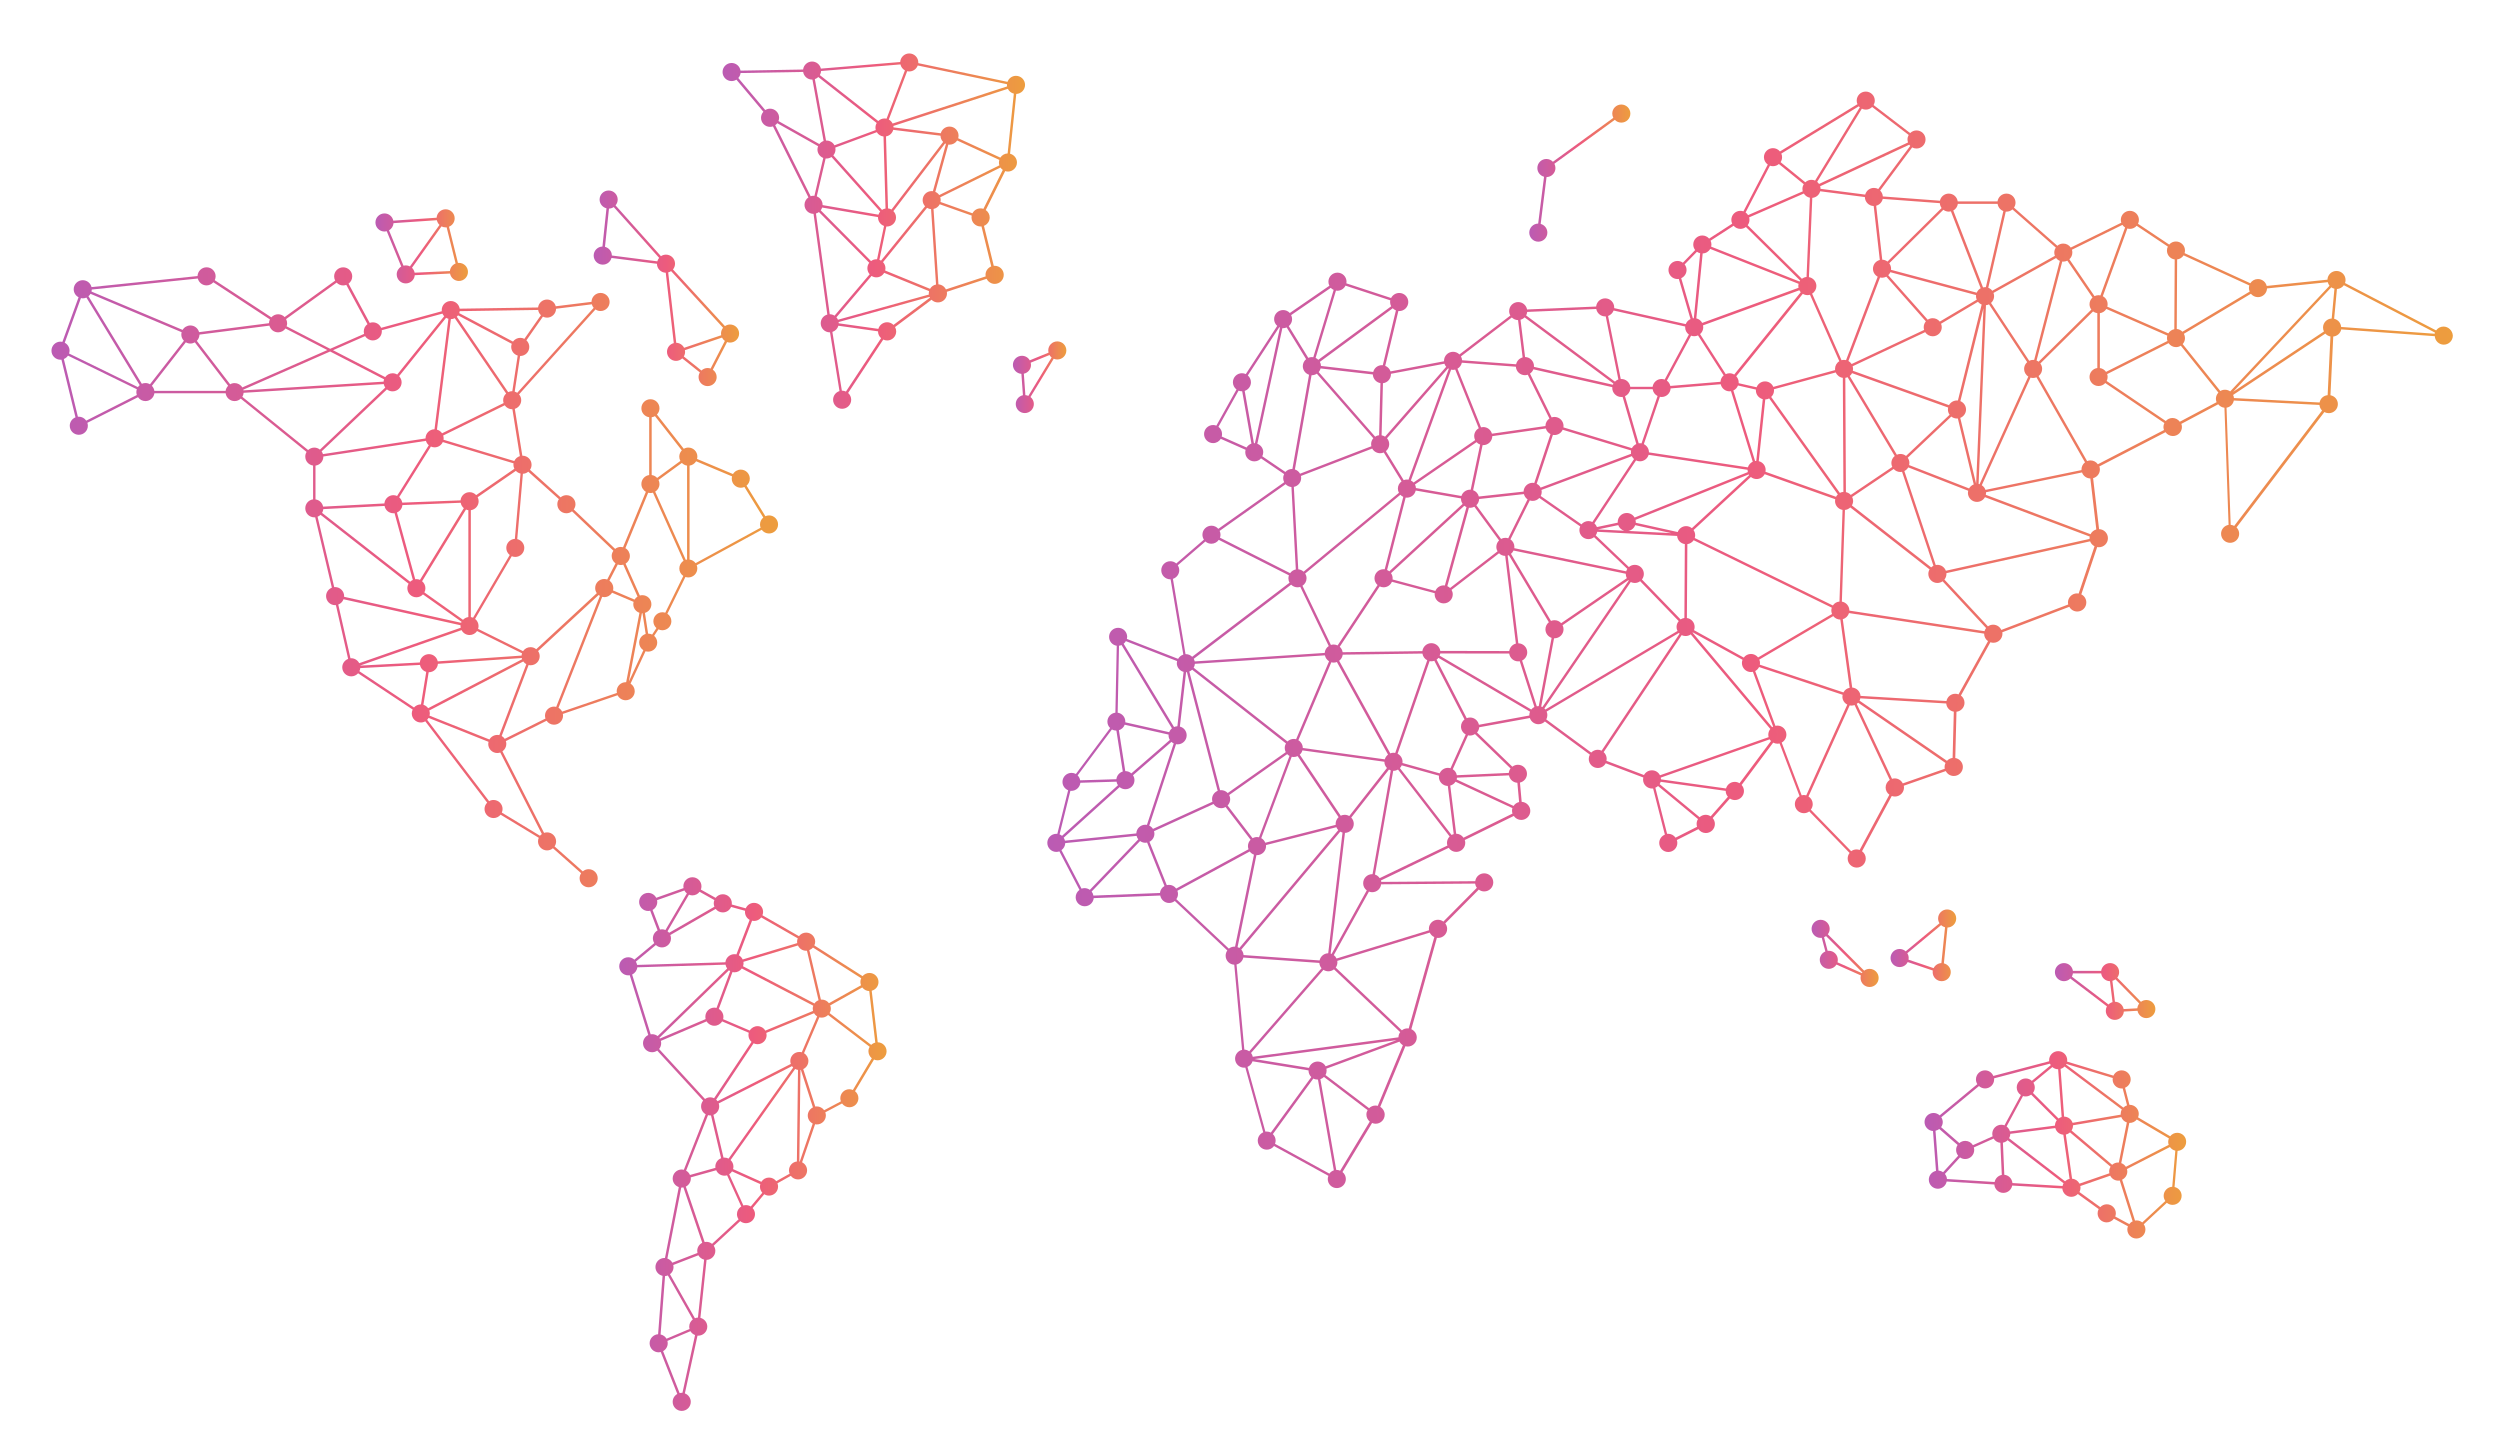 <?xml version="1.0" encoding="utf-8"?>
<!-- Generator: Adobe Illustrator 24.1.2, SVG Export Plug-In . SVG Version: 6.00 Build 0)  -->
<svg version="1.1" id="Layer_1" xmlns="http://www.w3.org/2000/svg" xmlns:xlink="http://www.w3.org/1999/xlink" x="0px" y="0px"
	 viewBox="0 0 519.27 301.51" style="enable-background:new 0 0 519.27 301.51;" xml:space="preserve">
<style type="text/css">
	.st0{fill:url(#SVGID_1_);}
	.st1{fill:url(#SVGID_2_);}
	.st2{fill:url(#SVGID_3_);}
	.st3{fill:url(#SVGID_4_);}
	.st4{fill:url(#SVGID_5_);}
	.st5{fill:url(#SVGID_6_);}
	.st6{fill:url(#SVGID_7_);}
	.st7{fill:url(#SVGID_8_);}
	.st8{fill:url(#SVGID_9_);}
	.st9{fill:url(#SVGID_10_);}
	.st10{fill:url(#SVGID_11_);}
	.st11{fill:url(#SVGID_12_);}
</style>
<g>
	<linearGradient id="SVGID_1_" gradientUnits="userSpaceOnUse" x1="392.684" y1="196.348" x2="406.322" y2="196.348">
		<stop  offset="0" style="stop-color:#BB5BB3"/>
		<stop  offset="0.5" style="stop-color:#ED5B7D"/>
		<stop  offset="1" style="stop-color:#ED9D3E"/>
	</linearGradient>
	<path class="st0" d="M401.43,201.92c0,1.04,0.84,1.88,1.88,1.88c1.04,0,1.88-0.84,1.88-1.88c0-0.87-0.6-1.62-1.43-1.82l0.75-7.44
		c1.01-0.03,1.81-0.86,1.81-1.88c0-1.04-0.84-1.88-1.88-1.88c-1.04,0-1.88,0.84-1.88,1.88c0,0.35,0.1,0.69,0.29,0.99l-7.02,5.83
		c-0.35-0.32-0.8-0.49-1.27-0.49c-1.04,0-1.88,0.84-1.88,1.88c0,1.04,0.84,1.88,1.88,1.88c0.73,0,1.37-0.4,1.68-1.04l5.22,1.76
		C401.44,201.69,401.43,201.81,401.43,201.92z M396.41,199.33c0.03-0.12,0.04-0.23,0.04-0.35c0-0.35-0.1-0.69-0.29-0.99l7.02-5.83
		c0.23,0.21,0.51,0.36,0.82,0.44l-0.76,7.44c-0.68,0.03-1.3,0.43-1.61,1.05L396.41,199.33z"/>
	<linearGradient id="SVGID_2_" gradientUnits="userSpaceOnUse" x1="77.983" y1="51.177" x2="97.2" y2="51.177">
		<stop  offset="0" style="stop-color:#BB5BB3"/>
		<stop  offset="0.5" style="stop-color:#ED5B7D"/>
		<stop  offset="1" style="stop-color:#ED9D3E"/>
	</linearGradient>
	<path class="st1" d="M79.86,48.09c0.15,0,0.31-0.02,0.47-0.06l3.01,7.34c-0.57,0.33-0.94,0.95-0.94,1.62
		c0,1.04,0.84,1.88,1.88,1.88c0.98,0,1.79-0.75,1.87-1.71l7.33-0.34c0.16,0.88,0.94,1.54,1.84,1.54c1.04,0,1.88-0.84,1.88-1.88
		c0-1.04-0.84-1.88-1.88-1.88c-0.07,0-0.13,0-0.2,0.01l-1.86-7.52c0.71-0.28,1.18-0.97,1.18-1.74c0-1.04-0.84-1.88-1.88-1.88
		c-0.99,0-1.81,0.77-1.87,1.75l-9,0.61c-0.18-0.87-0.93-1.5-1.83-1.5c-1.04,0-1.88,0.84-1.88,1.88
		C77.98,47.25,78.83,48.09,79.86,48.09z M91.7,47.02c0.27,0.14,0.57,0.21,0.87,0.21c0.07,0,0.13,0,0.2-0.01l1.86,7.51
		c-0.65,0.26-1.11,0.87-1.18,1.57l-7.33,0.34c-0.07-0.39-0.27-0.75-0.55-1.02L91.7,47.02z M81.74,46.35l9-0.61
		c0.08,0.37,0.27,0.72,0.55,0.98l-6.14,8.61c-0.27-0.14-0.57-0.21-0.87-0.21c-0.15,0-0.31,0.02-0.47,0.06l-3.01-7.34
		C81.34,47.53,81.69,46.97,81.74,46.35z"/>
	<linearGradient id="SVGID_3_" gradientUnits="userSpaceOnUse" x1="210.393" y1="78.36" x2="221.492" y2="78.36">
		<stop  offset="0" style="stop-color:#BB5BB3"/>
		<stop  offset="0.5" style="stop-color:#ED5B7D"/>
		<stop  offset="1" style="stop-color:#ED9D3E"/>
	</linearGradient>
	<path class="st2" d="M218.87,74.51c0.24,0.11,0.49,0.16,0.74,0.16c1.04,0,1.88-0.84,1.88-1.88c0-1.04-0.84-1.88-1.88-1.88
		c-1.04,0-1.88,0.84-1.88,1.88c0,0.15,0.02,0.31,0.06,0.46l-3.9,1.59c-0.33-0.58-0.95-0.94-1.62-0.94c-1.04,0-1.88,0.84-1.88,1.88
		c0,0.99,0.78,1.81,1.76,1.87l0.32,4.44c-0.86,0.18-1.49,0.94-1.49,1.83c0,1.04,0.84,1.88,1.88,1.88c1.04,0,1.88-0.84,1.88-1.88
		c0-0.57-0.26-1.1-0.7-1.46L218.87,74.51z M212.66,77.62c0.86-0.18,1.49-0.94,1.49-1.83c0-0.15-0.02-0.31-0.06-0.46l3.9-1.59
		c0.11,0.2,0.26,0.37,0.44,0.52l-4.83,7.97c-0.2-0.09-0.41-0.14-0.62-0.16L212.66,77.62z"/>
	<linearGradient id="SVGID_4_" gradientUnits="userSpaceOnUse" x1="376.278" y1="198.019" x2="390.21" y2="198.019">
		<stop  offset="0" style="stop-color:#BB5BB3"/>
		<stop  offset="0.5" style="stop-color:#ED5B7D"/>
		<stop  offset="1" style="stop-color:#ED9D3E"/>
	</linearGradient>
	<path class="st3" d="M388.33,201.24c-0.41,0-0.8,0.13-1.13,0.38l-7.55-7.56c0.25-0.33,0.39-0.72,0.39-1.13
		c0-1.04-0.84-1.88-1.88-1.88c-1.04,0-1.88,0.84-1.88,1.88c0,1.04,0.84,1.88,1.88,1.88c0.07,0,0.15-0.01,0.23-0.02l0.75,2.84
		c-0.7,0.29-1.16,0.96-1.16,1.73c0,1.04,0.84,1.88,1.88,1.88c0.66,0,1.25-0.34,1.59-0.89l5.07,2.26c-0.05,0.17-0.07,0.34-0.07,0.52
		c0,1.04,0.84,1.88,1.88,1.88c1.04,0,1.88-0.84,1.88-1.88C390.21,202.08,389.37,201.24,388.33,201.24z M386.74,202.13l-5.08-2.25
		c0.05-0.17,0.07-0.34,0.07-0.52c0-1.04-0.84-1.88-1.88-1.88c-0.07,0-0.15,0.01-0.23,0.02l-0.75-2.84c0.15-0.06,0.28-0.14,0.41-0.23
		l7.55,7.56C386.8,202.03,386.77,202.08,386.74,202.13z"/>
	<linearGradient id="SVGID_5_" gradientUnits="userSpaceOnUse" x1="426.829" y1="205.939" x2="447.698" y2="205.939">
		<stop  offset="0" style="stop-color:#BB5BB3"/>
		<stop  offset="0.5" style="stop-color:#ED5B7D"/>
		<stop  offset="1" style="stop-color:#ED9D3E"/>
	</linearGradient>
	<path class="st4" d="M438.29,200.04c-0.95,0-1.73,0.7-1.86,1.62h-5.87c-0.13-0.93-0.91-1.62-1.86-1.62c-1.04,0-1.88,0.84-1.88,1.88
		c0,1.04,0.84,1.88,1.88,1.88c0.5,0,0.97-0.2,1.32-0.55l7.61,5.79c-0.16,0.28-0.24,0.6-0.24,0.92c0,1.04,0.84,1.88,1.88,1.88
		c0.98,0,1.8-0.76,1.87-1.73l2.84-0.16c0.17,0.88,0.93,1.52,1.83,1.52c1.04,0,1.88-0.84,1.88-1.88c0-1.04-0.84-1.88-1.88-1.88
		c-0.4,0-0.79,0.13-1.12,0.38l-4.92-5.02c0.25-0.33,0.39-0.73,0.39-1.14C440.17,200.88,439.33,200.04,438.29,200.04z M437.95,208.64
		l-7.61-5.79c0.12-0.21,0.19-0.43,0.22-0.67h5.87c0.12,0.91,0.89,1.61,1.83,1.62l0.53,4.35
		C438.47,208.24,438.18,208.4,437.95,208.64z M444.33,208.44c-0.22,0.29-0.36,0.63-0.39,0.99l-2.84,0.16
		c-0.17-0.87-0.91-1.5-1.81-1.52l-0.53-4.35c0.23-0.06,0.45-0.16,0.64-0.31L444.33,208.44z"/>
	<linearGradient id="SVGID_6_" gradientUnits="userSpaceOnUse" x1="399.752" y1="237.79" x2="454.115" y2="237.79">
		<stop  offset="0" style="stop-color:#BB5BB3"/>
		<stop  offset="0.5" style="stop-color:#ED5B7D"/>
		<stop  offset="1" style="stop-color:#ED9D3E"/>
	</linearGradient>
	<path class="st5" d="M452.23,235.29c-0.58,0-1.11,0.26-1.47,0.72l-6.67-3.93c0.1-0.23,0.15-0.47,0.15-0.72
		c0-1.04-0.84-1.88-1.88-1.88c-0.02,0-0.04,0-0.06,0l-0.91-3.55c0.7-0.29,1.17-0.97,1.17-1.73c0-1.04-0.84-1.88-1.88-1.88
		c-0.73,0-1.4,0.43-1.7,1.1l-9.63-2.92c0.02-0.1,0.03-0.2,0.03-0.29c0-1.04-0.84-1.88-1.88-1.88c-1.04,0-1.88,0.84-1.88,1.88
		c0,0.07,0,0.15,0.01,0.22l-11.6,3.05c-0.29-0.7-0.96-1.16-1.73-1.16c-1.04,0-1.88,0.84-1.88,1.88c0,0.35,0.1,0.69,0.29,0.99
		l-7.83,6.48c-0.35-0.32-0.8-0.5-1.26-0.5c-1.04,0-1.88,0.84-1.88,1.88c0,1,0.78,1.81,1.76,1.87l0.62,8.28
		c-0.86,0.18-1.49,0.94-1.49,1.83c0,1.04,0.84,1.88,1.88,1.88c0.9,0,1.66-0.63,1.83-1.5l9.9,0.62c0.07,0.97,0.88,1.74,1.87,1.74
		c0.91,0,1.67-0.64,1.84-1.52l10.41,0.61c0.09,0.99,0.89,1.73,1.87,1.73c0.52,0,1-0.21,1.35-0.59l4.33,3.13
		c-0.14,0.27-0.22,0.57-0.22,0.89c0,1.04,0.84,1.88,1.88,1.88c0.6,0,1.15-0.28,1.51-0.77l2.91,1.58c-0.08,0.22-0.13,0.44-0.13,0.66
		c0,1.04,0.84,1.88,1.88,1.88c1.04,0,1.88-0.84,1.88-1.88c0-0.38-0.12-0.76-0.35-1.08l4.8-4.46c0.34,0.28,0.75,0.43,1.19,0.43
		c1.04,0,1.88-0.84,1.88-1.88c0-0.89-0.62-1.64-1.47-1.83l0.63-7.5c0.99-0.05,1.78-0.87,1.78-1.88
		C454.11,236.14,453.27,235.29,452.23,235.29z M442.36,233.24c0.58,0,1.11-0.26,1.47-0.71l6.67,3.93c-0.1,0.23-0.15,0.48-0.15,0.72
		c0,0.21,0.04,0.42,0.11,0.62l-8.9,4.56c-0.22-0.36-0.56-0.63-0.96-0.77l1.67-8.34C442.3,233.24,442.33,233.24,442.36,233.24z
		 M430.58,233.73l10.03-1.7c0.2,0.53,0.62,0.94,1.15,1.11l-1.66,8.33c-0.04,0-0.09-0.01-0.14-0.01c-0.47,0-0.9,0.17-1.25,0.48
		l-8.43-7.13c0.19-0.3,0.3-0.65,0.3-1C430.59,233.79,430.59,233.76,430.58,233.73z M429.21,220.99l9.63,2.92
		c-0.02,0.1-0.03,0.2-0.03,0.3c0,1.04,0.84,1.88,1.88,1.88c0.07,0,0.14,0,0.21-0.01l0.9,3.51c-0.28,0.09-0.54,0.25-0.76,0.47
		l-11.89-8.93C429.17,221.07,429.19,221.03,429.21,220.99z M428.83,221.52l11.89,8.93c-0.16,0.28-0.24,0.59-0.24,0.91
		c0,0.05,0,0.11,0.01,0.16l-10,1.7c-0.25-0.75-0.96-1.28-1.76-1.29l-0.73-9.92C428.32,221.93,428.6,221.76,428.83,221.52z
		 M426.29,221.64c0.34,0.29,0.76,0.45,1.2,0.45l0.73,9.92c-0.23,0.06-0.45,0.17-0.64,0.32l-5.32-5.32c0.25-0.33,0.38-0.72,0.38-1.13
		c0-0.35-0.1-0.69-0.29-0.99L426.29,221.64z M427.21,232.69c-0.24,0.32-0.38,0.71-0.38,1.11l-9.35,1.2
		c-0.11-0.41-0.36-0.76-0.7-1.02l3.41-6.32c0.18,0.06,0.37,0.08,0.56,0.08c0.41,0,0.81-0.14,1.13-0.38L427.21,232.69z
		 M403.22,232.06l7.83-6.48c0.35,0.32,0.8,0.5,1.27,0.5c1.04,0,1.88-0.84,1.88-1.88c0-0.07,0-0.15-0.01-0.22l11.6-3.05
		c0.05,0.11,0.1,0.22,0.17,0.32l-3.93,3.25c-0.35-0.32-0.8-0.5-1.26-0.5c-1.04,0-1.88,0.84-1.88,1.88c0,0.64,0.32,1.22,0.86,1.57
		l-3.4,6.29c-0.21-0.08-0.43-0.12-0.66-0.12c-1.04,0-1.88,0.84-1.88,1.88c0,0.18,0.03,0.35,0.08,0.52l-4.1,1.84
		c-0.34-0.55-0.93-0.89-1.59-0.89c-0.46,0-0.89,0.16-1.23,0.46l-3.79-3.31c0.23-0.32,0.35-0.7,0.35-1.09
		C403.51,232.69,403.41,232.36,403.22,232.06z M403.59,243.48c-0.28-0.2-0.61-0.31-0.95-0.34l-0.62-8.28
		c0.29-0.06,0.55-0.18,0.78-0.36l3.81,3.32c-0.21,0.31-0.31,0.66-0.31,1.03c0,0.44,0.15,0.86,0.43,1.2L403.59,243.48z M414.3,245.51
		l-9.9-0.62c-0.03-0.39-0.18-0.76-0.43-1.06l3.14-3.43c0.32,0.22,0.68,0.34,1.07,0.34c1.04,0,1.88-0.84,1.88-1.88
		c0-0.18-0.03-0.36-0.08-0.53l4.1-1.84c0.31,0.5,0.83,0.82,1.41,0.88l0.3,6.67C415.04,244.18,414.45,244.76,414.3,245.51z
		 M428.41,246.34L418,245.73c-0.09-0.93-0.8-1.64-1.69-1.72l-0.29-6.67c0.37-0.07,0.71-0.24,0.97-0.51l11.63,8.95
		C428.52,245.95,428.45,246.14,428.41,246.34z M428.93,245.37l-11.63-8.95c0.16-0.28,0.25-0.59,0.25-0.91l9.35-1.2
		c0.21,0.77,0.88,1.32,1.67,1.38l1.3,9.18C429.52,244.94,429.19,245.11,428.93,245.37z M430.39,244.83l-1.3-9.18
		c0.33-0.07,0.62-0.22,0.87-0.44l8.43,7.13c-0.2,0.3-0.3,0.65-0.3,1c0,0.12,0.01,0.24,0.04,0.36l-6.21,2.15
		C431.62,245.26,431.05,244.88,430.39,244.83z M442.26,254.26l-2.91-1.58c0.08-0.22,0.13-0.44,0.13-0.66c0-1.04-0.84-1.88-1.88-1.88
		c-0.51,0-1,0.21-1.35,0.59l-4.33-3.13c0.14-0.27,0.22-0.57,0.22-0.88c0-0.12-0.01-0.24-0.04-0.37l6.21-2.15
		c0.32,0.63,0.95,1.03,1.67,1.03c0.1,0,0.2-0.01,0.31-0.03l2.68,8.49C442.68,253.81,442.44,254.01,442.26,254.26z M451.19,246.5
		c-0.99,0.05-1.78,0.88-1.78,1.88c0,0.38,0.12,0.76,0.35,1.07l-4.8,4.46c-0.33-0.28-0.75-0.42-1.19-0.42c-0.1,0-0.2,0.01-0.31,0.03
		l-2.68-8.49c0.65-0.31,1.08-0.96,1.08-1.69c0-0.18-0.03-0.35-0.08-0.52l8.93-4.57c0.27,0.38,0.67,0.65,1.12,0.75L451.19,246.5z"/>
	<linearGradient id="SVGID_7_" gradientUnits="userSpaceOnUse" x1="217.506" y1="132.887" x2="509.412" y2="132.887">
		<stop  offset="0" style="stop-color:#BB5BB3"/>
		<stop  offset="0.5" style="stop-color:#ED5B7D"/>
		<stop  offset="1" style="stop-color:#ED9D3E"/>
	</linearGradient>
	<path class="st6" d="M507.53,67.83c-0.61,0-1.18,0.3-1.53,0.8l-18.92-9.84c0.07-0.2,0.11-0.41,0.11-0.63
		c0-1.04-0.84-1.88-1.88-1.88c-1.02,0-1.85,0.81-1.88,1.81l-12.62,1.3c-0.2-0.83-0.95-1.43-1.82-1.43c-0.65,0-1.24,0.33-1.58,0.87
		l-13.65-6.25c0.05-0.18,0.08-0.36,0.08-0.54c0-1.04-0.84-1.88-1.88-1.88c-0.54,0-1.05,0.23-1.4,0.64l-6.48-4.32
		c0.13-0.26,0.19-0.53,0.19-0.81c0-1.04-0.84-1.88-1.88-1.88c-1.04,0-1.88,0.84-1.88,1.88c0,0.2,0.03,0.4,0.1,0.59l-10.5,5.16
		c-0.35-0.52-0.93-0.83-1.55-0.83c-0.46,0-0.89,0.16-1.23,0.46l-9.01-7.93c0.21-0.31,0.32-0.66,0.32-1.03
		c0-1.04-0.84-1.88-1.88-1.88c-0.95,0-1.73,0.7-1.86,1.62l-8.27,0c-0.13-0.92-0.91-1.62-1.86-1.62c-0.89,0-1.65,0.63-1.83,1.48
		l-11.86-0.89c-0.03-0.46-0.23-0.89-0.56-1.22l6.65-8.96c0.28,0.15,0.58,0.23,0.9,0.23c1.04,0,1.88-0.84,1.88-1.88
		c0-1.04-0.84-1.88-1.88-1.88c-0.49,0-0.96,0.2-1.32,0.55l-7.59-5.82c0.16-0.28,0.25-0.6,0.25-0.92c0-1.04-0.84-1.88-1.88-1.88
		c-1.04,0-1.88,0.84-1.88,1.88c0,0.26,0.05,0.51,0.16,0.74l-16.1,9.82c-0.36-0.44-0.89-0.69-1.45-0.69c-1.04,0-1.88,0.84-1.88,1.88
		c0,0.61,0.3,1.17,0.8,1.53l-5.06,9.72c-0.21-0.08-0.42-0.11-0.63-0.11c-1.04,0-1.88,0.84-1.88,1.88c0,0.27,0.06,0.54,0.18,0.79
		l-4.79,3.1c-0.36-0.41-0.88-0.65-1.42-0.65c-1.04,0-1.88,0.84-1.88,1.88c0,0.42,0.14,0.82,0.4,1.15l-2.56,2.63
		c-0.32-0.24-0.71-0.37-1.11-0.37c-1.04,0-1.88,0.84-1.88,1.88c0,1.04,0.84,1.88,1.88,1.88c0.09,0,0.18-0.01,0.27-0.02l2.43,8.33
		c-0.46,0.21-0.81,0.58-0.99,1.05l-14.87-3.32c0-0.05,0.01-0.1,0.01-0.15c0-1.04-0.84-1.88-1.88-1.88c-0.98,0-1.78,0.75-1.87,1.7
		l-14.35,0.61c-0.16-0.88-0.93-1.54-1.84-1.54c-1.04,0-1.88,0.84-1.88,1.88c0,0.32,0.08,0.64,0.25,0.92l-10.58,8.08
		c-0.35-0.35-0.82-0.55-1.32-0.55c-1.04,0-1.88,0.84-1.88,1.88c0,0.03,0,0.06,0,0.09l-11.11,2.1c-0.18-0.53-0.58-0.95-1.1-1.15
		l2.73-11.39c0.06,0.01,0.12,0.01,0.18,0.01c1.04,0,1.88-0.84,1.88-1.88c0-1.04-0.84-1.88-1.88-1.88c-0.72,0-1.37,0.42-1.69,1.05
		l-9.3-3.05c0.02-0.12,0.04-0.23,0.04-0.34c0-1.04-0.84-1.88-1.88-1.88c-1.04,0-1.88,0.84-1.88,1.88c0,0.29,0.07,0.58,0.2,0.84
		l-8.22,5.66c-0.36-0.39-0.85-0.61-1.38-0.61c-1.04,0-1.88,0.84-1.88,1.88c0,0.54,0.24,1.06,0.65,1.41l-6.53,10.01
		c-0.25-0.12-0.53-0.18-0.8-0.18c-1.04,0-1.88,0.84-1.88,1.88c0,0.59,0.28,1.14,0.75,1.5l-4.18,7.51c-0.22-0.09-0.45-0.13-0.68-0.13
		c-1.04,0-1.88,0.84-1.88,1.88c0,1.04,0.84,1.88,1.88,1.88c0.66,0,1.25-0.34,1.59-0.89l5.16,2.28c-0.05,0.17-0.07,0.34-0.07,0.52
		c0,1.04,0.84,1.88,1.88,1.88c0.54,0,1.04-0.22,1.39-0.62l4.8,3.26c-0.13,0.26-0.2,0.54-0.2,0.83c0,0.3,0.07,0.6,0.21,0.86
		l-13.68,9.68c-0.36-0.41-0.87-0.65-1.42-0.65c-1.04,0-1.88,0.84-1.88,1.88c0,0.36,0.11,0.71,0.31,1.02l-5.74,4.95
		c-0.34-0.31-0.78-0.47-1.24-0.47c-1.04,0-1.88,0.84-1.88,1.88c0,1.04,0.84,1.88,1.88,1.88c0.02,0,0.04,0,0.06,0l2.64,15.64
		c-0.46,0.14-0.84,0.46-1.08,0.88l-10.64-4.14c0.04-0.15,0.06-0.29,0.06-0.43c0-1.04-0.84-1.88-1.88-1.88
		c-1.04,0-1.88,0.84-1.88,1.88c0,0.93,0.68,1.71,1.59,1.85l-0.28,13.9c-0.93,0.11-1.66,0.91-1.66,1.86c0,0.5,0.2,0.98,0.57,1.33
		l-7.11,9.54c-0.28-0.15-0.59-0.23-0.91-0.23c-1.04,0-1.88,0.84-1.88,1.88c0,0.77,0.48,1.45,1.18,1.73l-2.25,9.06
		c-0.07-0.01-0.13-0.01-0.2-0.01c-1.04,0-1.88,0.84-1.88,1.88c0,1.04,0.84,1.88,1.88,1.88c0.21,0,0.42-0.04,0.63-0.11l4.17,8
		c-0.49,0.35-0.79,0.92-0.79,1.52c0,1.04,0.84,1.88,1.88,1.88c0.97,0,1.78-0.74,1.87-1.69l13.82-0.54c0.16,0.88,0.93,1.55,1.84,1.55
		c0.43,0,0.85-0.15,1.18-0.42l10.91,10.28c-0.23,0.32-0.35,0.7-0.35,1.09c0,1.01,0.8,1.83,1.79,1.87l1.62,17.69
		c-0.84,0.19-1.45,0.95-1.45,1.82c0,1.04,0.84,1.88,1.88,1.88c0.08,0,0.16-0.01,0.25-0.02l3.72,13.45
		c-0.69,0.29-1.14,0.96-1.14,1.72c0,1.04,0.84,1.88,1.88,1.88c0.6,0,1.15-0.28,1.5-0.76l11.29,6.19c-0.08,0.22-0.13,0.44-0.13,0.67
		c0,1.04,0.84,1.88,1.88,1.88c1.04,0,1.88-0.84,1.88-1.88c0-0.57-0.26-1.1-0.7-1.46l6.15-10.19c0.24,0.11,0.49,0.16,0.74,0.16
		c1.04,0,1.88-0.84,1.88-1.88c0-0.67-0.36-1.28-0.93-1.62l5.23-12.6c0.16,0.04,0.32,0.07,0.48,0.07c1.04,0,1.88-0.84,1.88-1.88
		c0-0.75-0.45-1.42-1.13-1.72l5.31-18.98c0.09,0.01,0.17,0.02,0.25,0.02c1.04,0,1.88-0.84,1.88-1.88c0-0.41-0.14-0.81-0.39-1.14
		l6.96-7.02c0.33,0.25,0.72,0.38,1.13,0.38c1.04,0,1.88-0.84,1.88-1.88s-0.84-1.88-1.88-1.88c-0.96,0-1.74,0.7-1.86,1.63
		l-19.52,0.15c-0.01-0.1-0.04-0.21-0.07-0.3l14.07-6.78c0.35,0.53,0.93,0.85,1.56,0.85c1.04,0,1.88-0.84,1.88-1.88
		c0-0.2-0.03-0.4-0.1-0.59l10.18-5c0.35,0.52,0.93,0.83,1.55,0.83c1.04,0,1.88-0.84,1.88-1.88c0-1.01-0.8-1.83-1.79-1.88l-0.36-4
		c0.84-0.19,1.46-0.94,1.46-1.82c0-1.04-0.84-1.88-1.88-1.88c-0.42,0-0.83,0.14-1.16,0.4l-7.34-7.1c0.27-0.31,0.43-0.69,0.46-1.09
		l10.52-1.92c0.25,0.76,0.97,1.29,1.78,1.29c0.51,0,0.99-0.21,1.34-0.57l9.34,6.88c-0.15,0.28-0.23,0.58-0.23,0.9
		c0,1.04,0.84,1.88,1.88,1.88c0.7,0,1.32-0.38,1.65-0.98l7.8,2.95c-0.03,0.14-0.05,0.28-0.05,0.42c0,1.04,0.84,1.88,1.88,1.88
		c0.07,0,0.14,0,0.21-0.01l2.44,9.58c-0.7,0.29-1.17,0.97-1.17,1.73c0,1.04,0.84,1.88,1.88,1.88c1.04,0,1.88-0.84,1.88-1.88
		c0-0.21-0.04-0.41-0.1-0.61l4.48-2.26c0.35,0.51,0.92,0.81,1.54,0.81c1.04,0,1.88-0.84,1.88-1.88c0-0.46-0.16-0.88-0.46-1.23
		l3.58-4.06c0.31,0.21,0.67,0.32,1.04,0.32c1.04,0,1.88-0.84,1.88-1.88c0-0.46-0.18-0.91-0.49-1.26l6.56-8.79
		c0.28,0.15,0.59,0.23,0.91,0.23c0.14,0,0.28-0.02,0.42-0.05l4.15,10.95c-0.6,0.33-0.98,0.95-0.98,1.65c0,1.04,0.84,1.88,1.88,1.88
		c0.4,0,0.79-0.13,1.11-0.37l8.38,8.63c-0.26,0.33-0.4,0.73-0.4,1.16c0,1.04,0.84,1.88,1.88,1.88c1.04,0,1.88-0.84,1.88-1.88
		c0-0.61-0.29-1.16-0.78-1.52l6.18-11.48c0.21,0.08,0.43,0.12,0.66,0.12c1.04,0,1.88-0.84,1.88-1.88c0-0.12-0.01-0.24-0.04-0.37
		l8.72-3.04c0.32,0.63,0.95,1.02,1.67,1.02c1.04,0,1.88-0.84,1.88-1.88c0-0.92-0.68-1.7-1.58-1.85l0.25-9.61
		c0.94-0.11,1.67-0.9,1.67-1.87c0-0.6-0.28-1.15-0.75-1.5l6.13-11.07c0.2,0.07,0.41,0.11,0.62,0.11c1.04,0,1.88-0.84,1.88-1.88
		c0-0.1-0.01-0.19-0.03-0.3l13.92-5.29c0.33,0.6,0.96,0.98,1.65,0.98c1.04,0,1.88-0.84,1.88-1.88c0-0.72-0.4-1.37-1.04-1.68
		l3.3-9.83c0.12,0.03,0.23,0.04,0.35,0.04c1.04,0,1.88-0.84,1.88-1.88c0-1.02-0.82-1.86-1.84-1.88l-1.24-10.59
		c0.82-0.21,1.41-0.95,1.41-1.81c0-0.21-0.04-0.42-0.11-0.63l13.74-7.11c0.35,0.5,0.92,0.8,1.53,0.8c1.04,0,1.88-0.84,1.88-1.88
		c0-0.22-0.04-0.43-0.12-0.65l7.66-4.07c0.32,0.41,0.78,0.67,1.29,0.72l0.86,24.33c-0.89,0.15-1.56,0.93-1.56,1.85
		c0,1.04,0.84,1.88,1.88,1.88c1.04,0,1.88-0.84,1.88-1.88c0-0.5-0.2-0.97-0.55-1.32l18.25-23.97c0.28,0.16,0.6,0.24,0.92,0.24
		c1.04,0,1.88-0.84,1.88-1.88c0-0.92-0.65-1.68-1.54-1.84l0.58-12.2c0.83-0.08,1.49-0.68,1.66-1.48l19.43,1.41
		c0.06,0.98,0.88,1.76,1.87,1.76c1.04,0,1.88-0.84,1.88-1.88C509.41,68.68,508.57,67.83,507.53,67.83z M453.55,53.04l13.65,6.25
		c-0.05,0.18-0.08,0.36-0.08,0.54c0,0.25,0.05,0.5,0.16,0.73l-13.97,8.34c-0.32-0.33-0.73-0.53-1.18-0.57l0.08-14.45
		C452.76,53.82,453.25,53.51,453.55,53.04z M442.4,47.54c0.54,0,1.05-0.23,1.4-0.64l6.48,4.32c-0.13,0.26-0.19,0.54-0.19,0.82
		c0,0.94,0.69,1.72,1.61,1.85l-0.08,14.49c-0.52,0.1-0.97,0.41-1.24,0.86L437.7,63.7c0.05-0.17,0.07-0.34,0.07-0.51
		c0-0.71-0.39-1.34-1-1.66l5.1-14.07C442.04,47.51,442.22,47.54,442.4,47.54z M450.2,70.82l-12.76,6.42
		c-0.3-0.44-0.76-0.72-1.28-0.79V65.05c0.56-0.08,1.05-0.4,1.34-0.88l12.67,5.54c-0.05,0.17-0.07,0.34-0.07,0.51
		C450.09,70.42,450.13,70.62,450.2,70.82z M430.35,51.87l10.49-5.16c0.15,0.22,0.34,0.4,0.56,0.54l-5.12,14.11
		c-0.13-0.03-0.26-0.05-0.39-0.05c-0.29,0-0.57,0.07-0.84,0.2l-5.23-7.66c0.4-0.36,0.62-0.85,0.62-1.39
		C430.45,52.26,430.42,52.06,430.35,51.87z M428.57,54.34c0.29,0,0.57-0.07,0.83-0.2l5.23,7.66c-0.4,0.36-0.62,0.85-0.62,1.39
		c0,0.4,0.13,0.8,0.38,1.12l-10.96,10.82c-0.13-0.1-0.27-0.18-0.42-0.24l5.34-20.57C428.43,54.34,428.5,54.34,428.57,54.34z
		 M351.61,131.35l10.33,5.69c-0.09,0.22-0.13,0.44-0.13,0.67c0,1.04,0.84,1.88,1.88,1.88c0.13,0,0.26-0.02,0.4-0.05l4.2,11.38
		c-0.07,0.04-0.13,0.08-0.2,0.13l-16.53-19.64C351.58,131.4,351.59,131.37,351.61,131.35z M363.69,135.83c-0.6,0-1.15,0.28-1.5,0.76
		l-10.33-5.7c0.09-0.22,0.13-0.44,0.13-0.67c0-0.94-0.69-1.73-1.61-1.85l0.1-15.35c0.53-0.07,1.01-0.37,1.31-0.81l28.69,14.01
		c-0.06,0.19-0.1,0.39-0.1,0.59c0,0.24,0.05,0.48,0.15,0.72l-15.36,9.03C364.81,136.1,364.27,135.83,363.69,135.83z M341.04,120.36
		c0.26-0.33,0.4-0.73,0.4-1.16c0-1.04-0.84-1.88-1.88-1.88c-0.46,0-0.88,0.16-1.23,0.46l-6.89-6.58c0.16-0.22,0.27-0.47,0.32-0.74
		l16.59,0.86c0.08,0.89,0.74,1.57,1.6,1.69l-0.09,15.35c-0.28,0.04-0.55,0.14-0.79,0.3L341.04,120.36z M317.22,135.5
		c0-1.03-0.83-1.87-1.85-1.88l-2.22-18.22c0.09-0.02,0.17-0.05,0.25-0.09l8.31,13.93c-0.45,0.36-0.71,0.89-0.71,1.47
		c0,0.82,0.52,1.52,1.28,1.78l-2.67,14.18c-0.03,0-0.06,0-0.09,0c-0.1,0-0.21,0.01-0.32,0.03l-3.05-9.5
		C316.8,136.88,317.22,136.22,317.22,135.5z M304.44,152.55l-3.16,7.02c-0.17-0.05-0.35-0.08-0.53-0.08c-0.75,0-1.42,0.45-1.72,1.14
		l-7.73-2.15c0.01-0.09,0.02-0.17,0.02-0.25c0-0.72-0.4-1.35-1.03-1.67l6.65-19.24c0.13,0.03,0.25,0.04,0.36,0.04
		c0.21,0,0.42-0.04,0.62-0.11l6.27,12.18c-0.46,0.36-0.73,0.9-0.73,1.48C303.46,151.6,303.84,152.22,304.44,152.55z M290.83,214.38
		c-0.23,0.32-0.36,0.7-0.36,1.08l-30.26,4.04c-0.06-0.29-0.18-0.56-0.36-0.79l15.04-17.27c0.31,0.2,0.66,0.31,1.02,0.31
		c0.43,0,0.84-0.15,1.17-0.41L290.83,214.38z M290.08,216.04l-14.74,5.44c-0.32-0.61-0.95-0.99-1.66-0.99
		c-0.83,0-1.55,0.55-1.79,1.32l-11.3-1.84L290.08,216.04z M251.84,166.53l-12.36,5.64c-0.19-0.3-0.45-0.53-0.77-0.68l5.56-16.91
		c0.12,0.02,0.23,0.03,0.33,0.03c1.04,0,1.88-0.84,1.88-1.88c0-0.87-0.58-1.61-1.41-1.81l1.29-11.3c0.06,0,0.11-0.01,0.17-0.01
		l6.39,24.65c-0.7,0.29-1.17,0.96-1.17,1.73C251.76,166.17,251.78,166.35,251.84,166.53z M236.02,173.11l-14.82,1.5
		c-0.05-0.22-0.15-0.42-0.27-0.61l11.62-10.51c0.34,0.28,0.76,0.44,1.21,0.44c1.04,0,1.88-0.84,1.88-1.88
		c0-0.37-0.11-0.72-0.31-1.02l7.99-6.94c0.14,0.13,0.3,0.24,0.47,0.33l-5.56,16.91c-0.11-0.02-0.22-0.03-0.32-0.03
		C236.88,171.3,236.06,172.1,236.02,173.11z M242.99,153.69l-8,6.95c-0.34-0.3-0.77-0.47-1.23-0.47c-0.01,0-0.02,0-0.03,0l-1.33-8.5
		c0.56-0.17,1.01-0.59,1.21-1.14l9.12,2.05c0,0.05-0.01,0.1-0.01,0.16C242.72,153.07,242.81,153.4,242.99,153.69z M247.03,139.48
		c0.22-0.09,0.42-0.22,0.59-0.38l19.49,15.32c-0.17,0.29-0.26,0.61-0.26,0.95c0,0.3,0.07,0.59,0.21,0.86l-12.05,8.49
		c-0.36-0.38-0.85-0.6-1.37-0.6c-0.07,0-0.15,0-0.22,0.01L247.03,139.48z M273.52,77.62l11.73,13.41c-0.3,0.34-0.46,0.77-0.46,1.23
		c0,0.14,0.02,0.28,0.05,0.43l-14.81,5.7c-0.23-0.42-0.61-0.73-1.07-0.88l3.46-19.57c0.02,0,0.05,0,0.07,0
		C272.86,77.93,273.21,77.82,273.52,77.62z M286.73,79.58l-0.28,10.82c-0.29,0.03-0.57,0.13-0.82,0.3l-11.73-13.41
		c0.19-0.22,0.33-0.48,0.4-0.76l10.85,1.25C285.18,78.68,285.85,79.43,286.73,79.58z M306.69,91.84c0.21,0.23,0.46,0.4,0.75,0.5
		l-1.97,9.38c-0.04,0-0.09-0.01-0.13-0.01c-0.82,0-1.55,0.54-1.79,1.31l-9.45-1.65c-0.01-0.26-0.08-0.51-0.2-0.74L306.69,91.84z
		 M309.96,90.59l11.12-1.59c0.15,0.51,0.5,0.93,0.97,1.16l-3.37,10.16c-0.12-0.02-0.23-0.04-0.34-0.04c-1.02,0-1.85,0.81-1.88,1.83
		l-9.3,1.02c-0.15-0.61-0.59-1.1-1.18-1.31l1.97-9.37c0.04,0,0.09,0.01,0.13,0.01C309.11,92.46,309.95,91.62,309.96,90.59z
		 M336.76,82.46c0.09,0,0.18-0.01,0.27-0.02l2.84,9.79c-0.39,0.18-0.71,0.48-0.91,0.86l-14.23-4.32c0.02-0.1,0.03-0.2,0.03-0.29
		c0-1.04-0.84-1.88-1.88-1.88c-0.2,0-0.4,0.03-0.59,0.1l-4.5-9.1c0.32-0.22,0.57-0.53,0.7-0.89l16.4,3.71
		c-0.01,0.05-0.01,0.11-0.01,0.16C334.88,81.62,335.73,82.46,336.76,82.46z M338.62,80.84h4.65c0.08,0.61,0.47,1.14,1.02,1.42
		l-3.33,9.83c-0.11-0.02-0.22-0.03-0.32-0.03c-0.09,0-0.18,0.01-0.27,0.02l-2.84-9.79C338.11,82.03,338.53,81.48,338.62,80.84z
		 M347,80.68l10.41-0.87c0.19,0.85,0.94,1.47,1.83,1.47c0.1,0,0.2-0.01,0.3-0.03l4.52,14.65c-0.49,0.23-0.85,0.65-1.01,1.17
		l-20.55-3.11c0-0.01,0-0.02,0-0.02c0-0.72-0.42-1.38-1.06-1.69l3.33-9.83c0.12,0.03,0.24,0.04,0.35,0.04
		C346.13,82.46,346.95,81.67,347,80.68z M346.79,80.5c0,0.03,0.01,0.05,0.01,0.08v0C346.8,80.55,346.8,80.53,346.79,80.5z
		 M363.38,45.66c0-0.17-0.02-0.34-0.07-0.51l11.36-4.95c0.28,0.45,0.74,0.77,1.26,0.87l-0.7,16.46c-0.35,0.03-0.68,0.17-0.96,0.38
		L363,46.78C363.25,46.46,363.38,46.07,363.38,45.66z M392.64,56.54l17.81,4.75c-0.01,0.08-0.02,0.16-0.02,0.23
		c0,0.25,0.05,0.49,0.15,0.73l-7.67,4.55c-0.36-0.45-0.89-0.71-1.47-0.71c-0.37,0-0.73,0.11-1.04,0.32l-8.2-9.25
		C392.39,56.98,392.54,56.77,392.64,56.54z M421.3,78.21l-10.13,22.36c-0.06-0.02-0.13-0.03-0.2-0.04l1.53-37.14
		c0.22-0.02,0.43-0.08,0.63-0.18l7.93,12.01c-0.4,0.36-0.64,0.87-0.64,1.41C420.42,77.27,420.75,77.87,421.3,78.21z M434.02,111.94
		l-29.85,6.61c-0.27-0.73-0.97-1.23-1.76-1.23c-0.11,0-0.22,0.01-0.34,0.04l-6.52-19.52c0.34-0.17,0.62-0.44,0.81-0.76l12.45,4.85
		c-0.04,0.15-0.06,0.29-0.06,0.44c0,1.03,0.84,1.88,1.88,1.88c0.7,0,1.33-0.38,1.66-0.98l21.76,8.18c-0.03,0.12-0.04,0.23-0.04,0.35
		C434.02,111.84,434.02,111.89,434.02,111.94z M383.81,126.18c0.08,0.19,0.12,0.41,0.12,0.63
		C383.93,126.58,383.89,126.37,383.81,126.18z M412.2,131.1l-28.07-4.27c0-0.01,0-0.02,0-0.02c0-0.92-0.67-1.69-1.56-1.85
		l0.64-19.04c0.42-0.04,0.8-0.23,1.11-0.52l16.47,12.87c-0.17,0.29-0.26,0.61-0.26,0.94c0,1.04,0.84,1.88,1.88,1.88
		c0.38,0,0.76-0.12,1.08-0.35l9.04,9.71C412.38,130.64,412.27,130.86,412.2,131.1z M337.91,120.09l-13.64,9.35
		c-0.36-0.4-0.85-0.62-1.39-0.62c-0.25,0-0.49,0.05-0.73,0.15l-8.31-13.93c0.23-0.18,0.41-0.42,0.53-0.69l23.31,4.82
		c0,0.01,0,0.02,0,0.02C337.69,119.52,337.76,119.82,337.91,120.09z M337.77,118.67l-23.24-4.81c0.02-0.1,0.02-0.19,0.02-0.28
		c0-0.62-0.31-1.2-0.82-1.55l4.02-8.09c0.19,0.07,0.39,0.1,0.6,0.1c0.53,0,1.02-0.22,1.38-0.61l8.49,5.91
		c-0.11,0.24-0.17,0.5-0.17,0.76c0,1.04,0.84,1.88,1.88,1.88c0.43,0,0.84-0.14,1.17-0.41l6.91,6.59
		C337.9,118.33,337.82,118.5,337.77,118.67z M288.92,119.05l15.23-14c0.14,0.11,0.29,0.2,0.45,0.27l-4.49,16.29
		c-0.09-0.01-0.17-0.02-0.25-0.02c-0.76,0-1.43,0.45-1.72,1.15l-8.9-2.38c0.01-0.08,0.02-0.16,0.02-0.23
		C289.26,119.74,289.14,119.36,288.92,119.05z M306.24,105.25l5.13,7c-0.37,0.35-0.57,0.83-0.57,1.34c0,0.33,0.09,0.65,0.25,0.93
		l-9.86,7.61c-0.17-0.16-0.36-0.29-0.57-0.38l4.49-16.29c0.09,0.01,0.17,0.02,0.25,0.02C305.66,105.47,305.96,105.4,306.24,105.25z
		 M312.67,111.71c-0.31,0-0.62,0.08-0.89,0.23l-5.13-7c0.36-0.34,0.56-0.8,0.58-1.29l9.3-1.02c0.11,0.44,0.38,0.83,0.76,1.09
		l-4.02,8.09C313.07,111.74,312.87,111.71,312.67,111.71z M322.88,90.36c0.74,0,1.4-0.43,1.7-1.1l14.21,4.31
		c-0.03,0.13-0.04,0.25-0.04,0.37c0,0.1,0.01,0.21,0.03,0.32L320,101.28c-0.18-0.34-0.47-0.62-0.82-0.79l3.37-10.16
		C322.66,90.35,322.77,90.36,322.88,90.36z M328.48,108.91l-8.46-5.89c0.14-0.26,0.21-0.55,0.21-0.85c0-0.13-0.02-0.27-0.05-0.41
		l18.77-7.01c0.11,0.23,0.26,0.43,0.45,0.6l-8.65,13.07c-0.26-0.12-0.53-0.19-0.81-0.19C329.36,108.23,328.84,108.48,328.48,108.91z
		 M331.17,108.7l8.65-13.07c0.26,0.12,0.53,0.19,0.81,0.19c0.84,0,1.57-0.56,1.8-1.35l20.55,3.11c0,0.01,0,0.02,0,0.03
		c0,0.15,0.02,0.3,0.06,0.45l-23.52,9.44c-0.33-0.58-0.95-0.95-1.63-0.95c-1.04,0-1.88,0.84-1.88,1.88c0,0.04,0,0.09,0.01,0.13
		l-4.32,0.91C331.58,109.18,331.4,108.91,331.17,108.7z M339.64,109.08l7.51,1.66l-8.95-0.46
		C338.86,110.17,339.41,109.71,339.64,109.08z M337.37,110.24l-5.46-0.28l4.21-0.89C336.32,109.64,336.79,110.07,337.37,110.24z
		 M348.47,110.51l-8.71-1.93c0-0.05,0.01-0.1,0.01-0.15c0-0.15-0.02-0.3-0.06-0.45l23.52-9.44c0.03,0.05,0.06,0.09,0.09,0.14
		l-11.91,11.03c-0.34-0.28-0.75-0.43-1.19-0.43C349.44,109.28,348.74,109.78,348.47,110.51z M380.7,125.76l-28.69-14.01
		c0.06-0.19,0.09-0.39,0.09-0.58c0-0.38-0.12-0.75-0.34-1.07l11.91-11.03c0.34,0.28,0.75,0.43,1.19,0.43c0.71,0,1.34-0.39,1.67-1.01
		l14.66,5.2c-0.03,0.13-0.04,0.26-0.04,0.38c0,0.91,0.67,1.69,1.56,1.84l-0.64,19.04C381.51,124.99,381.01,125.29,380.7,125.76z
		 M408.99,101.45l-12.45-4.85c0.04-0.15,0.06-0.29,0.06-0.43c0-0.39-0.12-0.77-0.35-1.09l9.05-8.56c0.33,0.27,0.74,0.41,1.18,0.41
		c0.06,0,0.12,0,0.18-0.01l3.3,13.7C409.54,100.78,409.21,101.08,408.99,101.45z M384.71,103.22l8.62-5.81
		c0.36,0.4,0.86,0.63,1.4,0.63c0.11,0,0.22-0.01,0.34-0.04l6.52,19.52c-0.17,0.09-0.33,0.2-0.47,0.33l-16.47-12.87
		c0.17-0.29,0.26-0.61,0.26-0.94C384.9,103.76,384.83,103.48,384.71,103.22z M404.95,86.15l-9.05,8.55
		c-0.33-0.27-0.74-0.41-1.18-0.41c-0.25,0-0.5,0.05-0.73,0.16l-9.79-16.35c0.2-0.16,0.37-0.36,0.49-0.59l19.96,7.14
		c-0.04,0.14-0.05,0.29-0.05,0.43C404.59,85.45,404.72,85.83,404.95,86.15z M383.76,78.35l9.79,16.36c-0.44,0.36-0.7,0.89-0.7,1.46
		c0,0.28,0.07,0.56,0.19,0.82l-8.62,5.81c-0.27-0.3-0.62-0.5-1.01-0.58l-0.12-23.74C383.45,78.46,383.61,78.41,383.76,78.35z
		 M381.36,103.19l-14.66-5.2c0.03-0.13,0.04-0.25,0.04-0.38c0-0.87-0.6-1.62-1.43-1.82l1.35-12.82c0.29-0.01,0.56-0.08,0.81-0.22
		l14.26,19.94C381.58,102.83,381.45,103,381.36,103.19z M367.89,82.45c0.38-0.35,0.59-0.84,0.59-1.36c0-0.08-0.01-0.16-0.02-0.24
		l12.84-3.49c0.26,0.61,0.82,1.04,1.47,1.12l0.12,23.69c-0.26,0.02-0.51,0.09-0.74,0.21L367.89,82.45z M382.04,75.03
		c-0.56,0.34-0.89,0.94-0.89,1.6c0,0.08,0.01,0.16,0.02,0.24l-12.84,3.49c-0.29-0.69-0.96-1.14-1.72-1.14
		c-0.78,0-1.48,0.49-1.75,1.22l-3.73-0.85c0.01-0.06,0.01-0.11,0.01-0.16c0-0.48-0.19-0.93-0.51-1.28l13.83-17.12
		c0.29,0.18,0.63,0.27,0.97,0.27c0.17,0,0.35-0.02,0.52-0.07L382.04,75.03z M360.99,80.07l3.73,0.85c-0.01,0.06-0.01,0.11-0.01,0.17
		c0,0.86,0.6,1.61,1.43,1.82l-1.35,12.82c-0.08,0-0.16,0.01-0.24,0.03l-4.52-14.65C360.48,80.9,360.82,80.53,360.99,80.07z
		 M383.43,128c-0.24,0.23-0.55,0.4-0.89,0.46C382.88,128.4,383.19,128.23,383.43,128z M410.46,100.5
		C410.46,100.5,410.45,100.5,410.46,100.5l-3.3-13.7c0.71-0.28,1.2-0.97,1.2-1.74c0-0.77-0.48-1.46-1.18-1.74l4.79-19.28
		L410.46,100.5z M406.67,83.19c-0.07-0.01-0.13-0.01-0.2-0.01c-0.69,0-1.32,0.38-1.65,0.97l-19.97-7.14
		c0.03-0.13,0.04-0.26,0.04-0.38c0-0.19-0.03-0.38-0.08-0.56l15.06-7.08c0.35,0.53,0.93,0.86,1.57,0.86c1.04,0,1.88-0.84,1.88-1.88
		c0-0.25-0.05-0.49-0.15-0.73l7.67-4.56c0.2,0.25,0.47,0.45,0.77,0.57L406.67,83.19z M400.02,66.75c-0.29,0.34-0.45,0.77-0.45,1.22
		c0,0.19,0.03,0.38,0.09,0.56l-15.06,7.08c-0.17-0.26-0.4-0.48-0.67-0.63l6.57-17.34c0.14,0.03,0.28,0.05,0.42,0.05
		c0.31,0,0.62-0.08,0.89-0.22L400.02,66.75z M389.23,39.03c-0.86,0-1.59,0.57-1.81,1.39l-9.28-1.2c0-0.18-0.03-0.36-0.08-0.54
		l18.5-8.62c0.06,0.09,0.13,0.17,0.21,0.25l-6.65,8.96C389.86,39.11,389.55,39.03,389.23,39.03z M396.58,29.7 M378.07,39.73
		l9.28,1.2c0.01,1.01,0.82,1.84,1.83,1.86L390.45,54c-0.83,0.21-1.42,0.94-1.42,1.82c0,0.7,0.38,1.32,0.98,1.65l-6.57,17.33
		c-0.14-0.03-0.28-0.05-0.42-0.05c-0.18,0-0.35,0.03-0.52,0.07l-6.11-13.83c0.56-0.34,0.89-0.94,0.89-1.59
		c0-0.91-0.66-1.68-1.55-1.84l0.7-16.46C377.22,41.03,377.87,40.48,378.07,39.73z M355.22,51.7l18.36,7.25
		c-0.04,0.15-0.06,0.3-0.06,0.44c0,0.13,0.02,0.26,0.05,0.39l-20.01,7.29c-0.25-0.47-0.7-0.82-1.22-0.94l1.32-13.49
		C354.31,52.63,354.9,52.27,355.22,51.7z M353.78,67.97c0-0.13-0.02-0.26-0.05-0.39l20.01-7.29c0.08,0.15,0.18,0.28,0.29,0.4
		L360.21,77.8c-0.29-0.18-0.63-0.27-0.97-0.27c-0.27,0-0.54,0.06-0.79,0.18l-5.33-8.31C353.54,69.04,353.78,68.52,353.78,67.97z
		 M294.05,101.89l9.41,1.64c0,0.02,0,0.04,0,0.07c0,0.38,0.12,0.75,0.34,1.07l-15.23,14c-0.14-0.11-0.29-0.2-0.46-0.27l3.86-15.05
		c0.09,0.01,0.17,0.02,0.26,0.02C293.12,103.36,293.87,102.74,294.05,101.89z M283.89,184.94l-7.3,13.19
		c-0.06-0.03-0.13-0.05-0.2-0.06l2.97-25.07c1.01-0.03,1.83-0.86,1.83-1.88c0-0.49-0.19-0.95-0.53-1.3l7.84-9.97
		c0.12,0.07,0.24,0.13,0.37,0.17l-3.78,21.55c-0.02,0-0.04,0-0.07,0c-1.04,0-1.88,0.84-1.88,1.88
		C283.13,184.04,283.41,184.59,283.89,184.94z M275.88,198c-0.88,0.02-1.61,0.64-1.79,1.49l-15.79-1.12
		c-0.03-0.42-0.2-0.82-0.48-1.13l20.56-24.5c0.15,0.08,0.31,0.15,0.47,0.19L275.88,198z M277.42,171.12c0,0.07,0,0.14,0.01,0.21
		l-14.62,3.71c-0.16-0.41-0.46-0.74-0.84-0.95l6.33-16.9c0.14,0.03,0.28,0.05,0.41,0.05c0.28,0,0.56-0.07,0.82-0.19l8.51,12.68
		C277.66,170.08,277.42,170.59,277.42,171.12z M280.25,169.5c-0.29-0.17-0.61-0.26-0.95-0.26c-0.28,0-0.56,0.07-0.82,0.19
		l-8.51-12.68c0.27-0.24,0.46-0.55,0.55-0.89l17.03,2.36c0,0.48,0.19,0.95,0.53,1.3L280.25,169.5z M287.63,157.72l-17.03-2.36
		c0-0.66-0.35-1.27-0.92-1.61l6.85-16.19c0.16,0.04,0.32,0.07,0.48,0.07c0.23,0,0.45-0.04,0.67-0.13l10.62,19.23
		C287.99,156.98,287.75,157.32,287.63,157.72z M269.21,153.55c-0.16-0.05-0.33-0.07-0.49-0.07c-0.48,0-0.95,0.19-1.3,0.53
		l-19.49-15.32c0.15-0.25,0.24-0.52,0.26-0.81l27-1.76c0.11,0.51,0.42,0.96,0.87,1.23L269.21,153.55z M287.61,118.25
		c-0.08-0.01-0.16-0.02-0.24-0.02c-1.04,0-1.88,0.84-1.88,1.88c0,0.54,0.24,1.05,0.64,1.41l-8.3,12.54
		c-0.26-0.12-0.53-0.19-0.81-0.19c-0.2,0-0.39,0.03-0.58,0.09l-5.91-12.29c0.53-0.35,0.85-0.93,0.85-1.56c0-0.35-0.1-0.69-0.29-0.98
		l19.77-16.36c0.17,0.18,0.38,0.32,0.61,0.43L287.61,118.25z M270.21,98.86l14.81-5.69c0.33,0.6,0.96,0.97,1.65,0.97
		c0.26,0,0.51-0.05,0.75-0.16l3.69,6.01c-0.48,0.35-0.76,0.9-0.76,1.5c0,0.3,0.07,0.6,0.22,0.87l-19.8,16.38
		c-0.31-0.28-0.7-0.45-1.11-0.49l-0.92-17.12c0.88-0.17,1.52-0.93,1.52-1.84C270.26,99.15,270.25,99.01,270.21,98.86z
		 M269.15,118.28c-0.48,0.09-0.9,0.37-1.18,0.77l-14.57-7.37c0.07-0.2,0.11-0.4,0.11-0.61c0-0.27-0.06-0.54-0.18-0.8l13.7-9.7
		c0.32,0.34,0.75,0.55,1.21,0.59L269.15,118.28z M268.18,121.44c0.35,0.35,0.82,0.55,1.32,0.55c0.2,0,0.39-0.03,0.58-0.09
		l5.91,12.29c-0.49,0.32-0.8,0.85-0.84,1.43l-27,1.76c-0.04-0.19-0.11-0.38-0.2-0.54L268.18,121.44z M255.52,165.99
		c0-0.3-0.07-0.59-0.21-0.86l12.05-8.49c0.14,0.15,0.3,0.28,0.48,0.37l-6.33,16.9c-0.14-0.03-0.28-0.05-0.41-0.05
		c-0.32,0-0.64,0.08-0.92,0.25l-5.2-6.8C255.32,166.95,255.52,166.48,255.52,165.99z M261.09,177.62c1.04,0,1.88-0.84,1.88-1.88
		c0-0.07,0-0.14-0.01-0.21l14.62-3.71c0.09,0.22,0.22,0.43,0.39,0.6l-20.55,24.49c-0.12-0.07-0.24-0.14-0.37-0.18l3.92-19.11
		C261.01,177.62,261.05,177.62,261.09,177.62z M258.25,198.89l15.79,1.12c0.03,0.41,0.19,0.8,0.46,1.11l-15.03,17.25
		c-0.3-0.22-0.65-0.34-1.01-0.36l-1.62-17.68C257.55,200.16,258.1,199.6,258.25,198.89z M288.77,156.48l-10.62-19.23
		c0.41-0.31,0.68-0.76,0.74-1.27l16.56-0.23c0.09,0.6,0.46,1.12,1,1.39l-6.65,19.25c-0.13-0.03-0.25-0.04-0.37-0.04
		C289.21,156.35,288.99,156.39,288.77,156.48z M297.3,133.59c-0.95,0-1.74,0.72-1.86,1.65l-16.56,0.23
		c-0.07-0.44-0.28-0.84-0.61-1.13l8.3-12.54c0.25,0.12,0.53,0.19,0.81,0.19c0.76,0,1.44-0.45,1.73-1.15l8.9,2.38
		c-0.01,0.08-0.02,0.16-0.02,0.23c0,1.04,0.84,1.88,1.88,1.88c1.04,0,1.88-0.84,1.88-1.88c0-0.33-0.09-0.65-0.25-0.93l9.86-7.6
		c0.34,0.34,0.8,0.54,1.28,0.54l2.22,18.22c-0.73,0.19-1.27,0.81-1.38,1.55l-14.32-0.03C299.03,134.29,298.25,133.59,297.3,133.59z
		 M382.9,143.82l-17.37-5.76c0.02-0.12,0.04-0.23,0.04-0.34c0-0.25-0.05-0.49-0.15-0.72l15.36-9.03c0.35,0.45,0.89,0.72,1.47,0.72
		l1.94,14.17C383.63,142.96,383.16,143.31,382.9,143.82z M382.76,128.61c0.62-0.17,1.11-0.66,1.29-1.27l28.07,4.27
		c0,0.01,0,0.02,0,0.03c0,0.61,0.3,1.18,0.81,1.53l-6.13,11.06c-0.22-0.09-0.45-0.13-0.67-0.13c-0.91,0-1.66,0.64-1.83,1.51
		l-17.85-1.07c-0.08-0.94-0.82-1.66-1.73-1.73L382.76,128.61z M432.34,97.64l-19.94,4.11c-0.14-0.4-0.41-0.73-0.77-0.96l10.13-22.36
		c0.17,0.05,0.35,0.08,0.53,0.08c0.24,0,0.47-0.05,0.7-0.14l10.08,17.66c-0.46,0.36-0.73,0.9-0.73,1.49
		C432.34,97.55,432.34,97.59,432.34,97.64z M422.51,74.76c-0.07-0.01-0.15-0.01-0.22-0.01c-0.28,0-0.55,0.06-0.81,0.19l-7.93-12.01
		c0.4-0.36,0.64-0.87,0.64-1.41c0-0.23-0.04-0.46-0.13-0.68l13.01-7.25c0.2,0.27,0.47,0.47,0.78,0.6L422.51,74.76z M416.78,43.96
		c0.45,0,0.88-0.16,1.22-0.46l9.01,7.93c-0.21,0.31-0.32,0.66-0.32,1.03c0,0.23,0.04,0.46,0.13,0.68l-13.01,7.25
		c-0.21-0.28-0.5-0.5-0.83-0.62l3.63-15.81C416.67,43.96,416.72,43.96,416.78,43.96z M414.92,42.34c0.09,0.68,0.55,1.25,1.19,1.5
		l-3.63,15.81c-0.06-0.01-0.11-0.01-0.16-0.01c-0.14,0-0.29,0.02-0.43,0.06l-6.18-15.97c0.51-0.29,0.87-0.8,0.95-1.39L414.92,42.34z
		 M403.65,43.57c0.33,0.25,0.73,0.39,1.14,0.39c0.14,0,0.29-0.02,0.43-0.06l6.18,15.97c-0.37,0.2-0.65,0.53-0.82,0.92l-17.81-4.75
		c0.01-0.08,0.02-0.15,0.02-0.23c0-0.41-0.13-0.8-0.38-1.13L403.65,43.57z M391.06,41.31l11.86,0.89c0.02,0.36,0.15,0.71,0.37,1.01
		l-11.24,11.12c-0.32-0.24-0.7-0.38-1.09-0.39l-1.26-11.21C390.38,42.55,390.91,42,391.06,41.31z M387.55,22.77
		c0.49,0,0.96-0.2,1.31-0.55l7.59,5.81c-0.16,0.28-0.25,0.6-0.25,0.93c0,0.21,0.04,0.43,0.11,0.63l-18.49,8.62
		c-0.11-0.17-0.24-0.31-0.38-0.44l9.28-15.2C386.99,22.71,387.27,22.77,387.55,22.77z M369.99,31.9l16.1-9.82
		c0.06,0.08,0.13,0.15,0.21,0.21l-9.29,15.22c-0.24-0.11-0.49-0.16-0.75-0.16c-0.47,0-0.93,0.18-1.28,0.51l-5.14-4.18
		c0.21-0.31,0.31-0.66,0.31-1.02C370.16,32.39,370.1,32.14,369.99,31.9z M369.57,33.71L369.57,33.71 M374.66,38.26
		c-0.18,0.3-0.28,0.63-0.28,0.97c0,0.17,0.02,0.34,0.07,0.51l-11.36,4.94c-0.13-0.22-0.31-0.4-0.52-0.55l5.06-9.72
		c0.21,0.08,0.42,0.11,0.63,0.11c0.46,0,0.89-0.16,1.23-0.46L374.66,38.26z M361.5,47.54c0.41,0,0.81-0.14,1.14-0.39l11.27,11.13
		c-0.05,0.06-0.09,0.13-0.13,0.2l-18.36-7.25c0.04-0.15,0.06-0.3,0.06-0.44c0-0.27-0.06-0.54-0.18-0.8l4.79-3.1
		C360.43,47.3,360.95,47.54,361.5,47.54z M349.2,57.78c0.67-0.3,1.11-0.96,1.11-1.71c0-0.42-0.14-0.82-0.4-1.15l2.56-2.63
		c0.2,0.15,0.43,0.25,0.67,0.31l-1.32,13.49c-0.06,0-0.13,0.01-0.2,0.02L349.2,57.78z M351.25,69.72c0.21,0.08,0.43,0.12,0.65,0.12
		c0.27,0,0.54-0.06,0.79-0.18l5.33,8.31c-0.39,0.33-0.63,0.81-0.66,1.33l-10.42,0.86c-0.1-0.45-0.35-0.83-0.72-1.1L351.25,69.72z
		 M335.16,64.5l14.87,3.32c0,0.05-0.01,0.1-0.01,0.16c0,0.61,0.29,1.16,0.77,1.51l-5.02,9.35c-0.21-0.08-0.43-0.12-0.65-0.12
		c-0.95,0-1.73,0.7-1.86,1.62l-4.64,0c-0.12-0.92-0.91-1.62-1.86-1.62c-0.04,0-0.08,0-0.12,0.01l-2.63-13.1
		C334.55,65.43,334.96,65.02,335.16,64.5z M317.21,64.79l14.35-0.61c0.16,0.88,0.93,1.54,1.84,1.54c0.04,0,0.08,0,0.12-0.01
		l2.63,13.1c-0.27,0.09-0.51,0.25-0.71,0.46l-18.45-13.75C317.11,65.29,317.18,65.04,317.21,64.79z M316.67,65.92l18.45,13.75
		c-0.04,0.08-0.08,0.16-0.11,0.24l-16.4-3.71c0-0.05,0.01-0.11,0.01-0.16c0-1.03-0.83-1.87-1.85-1.88l-0.95-7.75
		C316.14,66.33,316.43,66.16,316.67,65.92z M314.02,65.94c0.35,0.34,0.8,0.54,1.29,0.55l0.95,7.75c-0.68,0.18-1.2,0.73-1.35,1.42
		l-11.22-0.83c-0.02-0.28-0.1-0.56-0.24-0.81L314.02,65.94z M303.64,75.34l11.22,0.83c0.06,0.98,0.88,1.76,1.88,1.76
		c0.2,0,0.4-0.03,0.59-0.1l4.5,9.1c-0.51,0.35-0.83,0.93-0.83,1.55c0,0,0,0.01,0,0.01l-11.12,1.59c-0.22-0.81-0.95-1.38-1.81-1.38
		c-0.15,0-0.3,0.02-0.45,0.06l-4.89-12.18C303.2,76.31,303.52,75.86,303.64,75.34z M307.15,88.95c-0.58,0.33-0.95,0.95-0.95,1.63
		c0,0.29,0.07,0.58,0.2,0.84l-12.79,8.8c-0.16-0.17-0.35-0.32-0.56-0.42l8.36-23.02c0.14,0.03,0.27,0.05,0.4,0.05
		c0.15,0,0.3-0.02,0.45-0.06L307.15,88.95z M300.78,76.51c0.05,0.03,0.1,0.06,0.15,0.09l-8.37,23.03c-0.12-0.02-0.23-0.03-0.33-0.03
		c-0.23,0-0.45,0.04-0.67,0.13l-3.7-6.02c0.43-0.36,0.69-0.88,0.69-1.45c0-0.46-0.16-0.89-0.46-1.23L300.78,76.51z M288.91,77.73
		c0-0.03,0-0.06,0-0.09l11.11-2.09c0.08,0.23,0.2,0.45,0.37,0.63l-12.7,14.52c-0.22-0.14-0.47-0.24-0.72-0.28l0.28-10.82
		C288.18,79.49,288.91,78.69,288.91,77.73z M289.28,64.03c0.19,0.19,0.41,0.34,0.66,0.44l-2.72,11.39
		c-0.06-0.01-0.12-0.01-0.18-0.01c-0.87,0-1.6,0.58-1.81,1.41l-10.85-1.25c-0.01-0.3-0.08-0.59-0.23-0.85L289.28,64.03z
		 M277.79,60.39c0.72,0,1.37-0.42,1.68-1.06l9.3,3.05c-0.02,0.12-0.04,0.23-0.04,0.34c0,0.32,0.08,0.62,0.23,0.9l-15.14,11.12
		c-0.16-0.17-0.35-0.3-0.56-0.4l4.23-13.98C277.6,60.38,277.7,60.39,277.79,60.39z M277.01,60.22l-4.23,13.98
		c-0.1-0.02-0.2-0.03-0.29-0.03c-0.26,0-0.51,0.05-0.75,0.16l-4.05-6.59c0.43-0.36,0.69-0.89,0.69-1.45c0-0.29-0.07-0.58-0.2-0.84
		l8.23-5.66C276.58,59.96,276.78,60.11,277.01,60.22z M258.92,92.95l-5.16-2.28c0.05-0.17,0.07-0.34,0.07-0.52
		c0-0.6-0.28-1.14-0.75-1.5l4.18-7.51c0.22,0.09,0.45,0.13,0.68,0.13c0.02,0,0.05,0,0.07,0l1.92,10.87
		C259.52,92.29,259.16,92.57,258.92,92.95z M260.52,92.06c-0.02,0-0.05,0-0.07,0l-1.92-10.87c0.77-0.25,1.3-0.97,1.3-1.79
		c0-0.54-0.24-1.06-0.65-1.42l6.53-10.01c0.05,0.02,0.1,0.05,0.15,0.06l-5.2,24.02C260.61,92.06,260.57,92.06,260.52,92.06z
		 M261.16,92.18l5.2-24.02c0.05,0,0.1,0.01,0.14,0.01c0.26,0,0.51-0.05,0.75-0.16l4.04,6.59c-0.43,0.36-0.69,0.89-0.69,1.45
		c0,0.82,0.54,1.54,1.3,1.79l-3.46,19.57c-0.02,0-0.05,0-0.07,0c-0.53,0-1.03,0.23-1.39,0.62l-4.8-3.26c0.13-0.26,0.2-0.54,0.2-0.83
		C262.4,93.15,261.9,92.45,261.16,92.18z M243.62,120.23c0.77-0.24,1.32-0.97,1.32-1.79c0-0.36-0.11-0.71-0.31-1.02l5.74-4.95
		c0.34,0.31,0.78,0.47,1.24,0.47c0.62,0,1.19-0.31,1.54-0.81l14.57,7.37c-0.07,0.2-0.11,0.4-0.11,0.61c0,0.32,0.08,0.64,0.24,0.92
		l-20.23,15.39c-0.35-0.35-0.82-0.55-1.32-0.55c-0.02,0-0.04,0-0.06,0L243.62,120.23z M233.85,133.17l10.64,4.14
		c-0.04,0.15-0.06,0.29-0.06,0.43c0,0.85,0.6,1.6,1.41,1.81l-1.29,11.3c-0.24,0.01-0.47,0.06-0.69,0.16l-10.47-17.3
		C233.58,133.57,233.73,133.38,233.85,133.17z M232.43,134.12c0.18-0.02,0.35-0.07,0.52-0.14l10.47,17.3
		c-0.26,0.21-0.45,0.48-0.57,0.8l-9.12-2.05c0-0.05,0.01-0.1,0.01-0.15c0-0.93-0.68-1.71-1.59-1.85L232.43,134.12z M230.95,151.52
		c0.28,0.15,0.59,0.23,0.9,0.23c0.01,0,0.02,0,0.03,0l1.33,8.5c-0.72,0.22-1.25,0.85-1.33,1.6l-7.52,0.23
		c-0.07-0.39-0.25-0.75-0.53-1.02L230.95,151.52z M222.33,164.26c0.07,0.01,0.13,0.01,0.2,0.01c0.97,0,1.77-0.74,1.87-1.68
		l7.51-0.23c0.04,0.27,0.15,0.52,0.3,0.74l-11.62,10.51c-0.15-0.13-0.32-0.23-0.51-0.3L222.33,164.26z M225.27,184.47
		c-0.21,0-0.42,0.04-0.63,0.11l-4.17-8c0.48-0.34,0.77-0.88,0.79-1.46l14.82-1.5c0.06,0.27,0.18,0.51,0.35,0.72l-10.06,10.49
		C226.04,184.6,225.66,184.47,225.27,184.47z M240.93,185.48l-13.82,0.54c-0.05-0.31-0.18-0.6-0.37-0.84l10.06-10.49
		c0.32,0.23,0.7,0.36,1.1,0.36c0.12,0,0.24-0.01,0.36-0.04l3.61,9.02C241.34,184.34,240.99,184.88,240.93,185.48z M242.8,183.79
		c-0.15,0-0.3,0.02-0.45,0.06l-3.6-9c0.62-0.32,1.03-0.97,1.03-1.67c0-0.18-0.03-0.36-0.08-0.54l12.36-5.64
		c0.34,0.54,0.93,0.87,1.58,0.87c0.32,0,0.64-0.08,0.92-0.25l5.2,6.8c-0.35,0.35-0.55,0.82-0.55,1.32c0,0.22,0.04,0.44,0.12,0.66
		l-15.03,8.16C243.95,184.07,243.4,183.79,242.8,183.79z M256.42,196.62c-0.43,0-0.85,0.15-1.18,0.42l-10.91-10.28
		c0.23-0.32,0.35-0.7,0.35-1.08c0-0.22-0.04-0.44-0.13-0.66l15.03-8.16c0.22,0.3,0.53,0.53,0.88,0.66l-3.93,19.11
		C256.5,196.62,256.46,196.62,256.42,196.62z M262.83,235.05l-3.72-13.45c0.51-0.22,0.89-0.64,1.05-1.16l11.63,1.89
		c0,0.01,0,0.03,0,0.04c0,0.51,0.21,0.99,0.58,1.35l-8.41,11.53c-0.27-0.15-0.58-0.22-0.89-0.22
		C263,235.03,262.92,235.04,262.83,235.05z M276.12,243.77l-11.29-6.19c0.08-0.22,0.13-0.44,0.13-0.67c0-0.51-0.21-0.99-0.58-1.35
		l8.41-11.54c0.27,0.15,0.58,0.22,0.89,0.22c0.02,0,0.05,0,0.07,0l3.3,18.85C276.68,243.21,276.36,243.45,276.12,243.77z
		 M278.36,243.16c-0.24-0.1-0.48-0.16-0.74-0.16c-0.02,0-0.05,0-0.07,0l-3.3-18.85c0.28-0.09,0.53-0.25,0.75-0.46l9.06,6.89
		c-0.16,0.28-0.25,0.6-0.25,0.92c0,0.57,0.26,1.1,0.7,1.46L278.36,243.16z M286.17,229.7c-0.16-0.04-0.32-0.07-0.48-0.07
		c-0.49,0-0.97,0.2-1.32,0.55l-9.06-6.89c0.16-0.28,0.24-0.6,0.24-0.92c0-0.13-0.02-0.26-0.05-0.4l15.18-5.61
		c0.16,0.3,0.41,0.56,0.71,0.73L286.17,229.7z M291.18,214.01l-13.74-13.04c0.23-0.32,0.35-0.7,0.35-1.09c0-0.1-0.01-0.19-0.03-0.3
		l19.21-5.87c0.19,0.41,0.53,0.74,0.95,0.93l-5.32,18.98c-0.09-0.01-0.17-0.02-0.25-0.02C291.92,213.6,291.51,213.74,291.18,214.01z
		 M286.87,183.68l19.52-0.15c0.05,0.32,0.17,0.62,0.37,0.87l-6.96,7.02c-0.33-0.25-0.72-0.38-1.13-0.38c-1.04,0-1.88,0.84-1.88,1.88
		c0,0.1,0.01,0.19,0.03,0.3l-19.21,5.87c-0.13-0.28-0.33-0.53-0.57-0.71l7.3-13.19c0.22,0.09,0.45,0.13,0.67,0.13
		C285.97,185.32,286.75,184.62,286.87,183.68z M300.55,175.06c0,0.2,0.03,0.39,0.09,0.57l-14.07,6.77
		c-0.24-0.36-0.58-0.62-0.98-0.75l3.79-21.55c0.02,0,0.04,0,0.07,0c0.33,0,0.65-0.09,0.93-0.25l10.72,13.89
		C300.75,174.1,300.55,174.56,300.55,175.06z M301.5,173.43l-10.73-13.89c0.16-0.16,0.29-0.36,0.38-0.57l7.74,2.15
		c-0.01,0.09-0.02,0.17-0.02,0.25c0,1.03,0.83,1.86,1.85,1.88l1.23,10C301.79,173.29,301.64,173.35,301.5,173.43z M303.98,174
		c-0.34-0.51-0.91-0.82-1.52-0.83l-1.23-10c0.45-0.12,0.84-0.4,1.09-0.8l11.82,5.48c-0.06,0.18-0.08,0.36-0.08,0.55
		c0,0.2,0.03,0.4,0.1,0.59L303.98,174z M315.17,162.59l0.36,4c-0.47,0.11-0.89,0.4-1.15,0.81l-11.82-5.49
		c0.04-0.12,0.06-0.25,0.07-0.38l10.8-0.48C313.58,161.9,314.3,162.55,315.17,162.59z M313.75,159.61c-0.2,0.28-0.33,0.6-0.36,0.93
		l-10.8,0.48c-0.09-0.52-0.4-0.97-0.84-1.24l3.17-7.05c0.15,0.04,0.29,0.05,0.42,0.05c0.36,0,0.71-0.11,1.02-0.31L313.75,159.61z
		 M317.65,148.54c0,0.03,0,0.05,0,0.08l-10.47,1.92c-0.17-0.86-0.94-1.51-1.83-1.51c-0.24,0-0.48,0.05-0.7,0.14l-6.26-12.16
		c0.15-0.1,0.28-0.23,0.39-0.37l19.02,11.18C317.7,148.05,317.65,148.29,317.65,148.54z M318.05,147.37l-19.02-11.18
		c0.06-0.15,0.1-0.3,0.13-0.46l14.32,0.02c0.12,0.92,0.91,1.62,1.86,1.62c0.1,0,0.21-0.01,0.32-0.03l3.05,9.5
		C318.46,146.97,318.23,147.15,318.05,147.37z M320.12,146.76l2.67-14.18c0.03,0,0.06,0,0.09,0c1.04,0,1.88-0.84,1.88-1.88
		c0-0.29-0.07-0.58-0.2-0.84l13.66-9.36c0.03,0.03,0.06,0.06,0.09,0.09l-17.95,26.27C320.28,146.82,320.2,146.78,320.12,146.76z
		 M320.78,147.15l17.94-26.26c0.26,0.13,0.55,0.2,0.84,0.2c0.4,0,0.78-0.13,1.11-0.37l8.02,8.29c-0.3,0.34-0.46,0.77-0.46,1.22
		c0,0.29,0.07,0.57,0.2,0.83l-27.44,16.31C320.93,147.29,320.86,147.21,320.78,147.15z M330.51,156.31l-9.34-6.88
		c0.15-0.27,0.23-0.58,0.23-0.9c0-0.25-0.05-0.49-0.15-0.73l27.47-16.33c0.05,0.05,0.1,0.1,0.15,0.15l-16.2,24.3
		c-0.26-0.13-0.54-0.19-0.82-0.19C331.34,155.74,330.86,155.95,330.51,156.31z M343.12,160c-0.7,0-1.33,0.38-1.65,0.98l-7.8-2.95
		c0.03-0.14,0.05-0.28,0.05-0.41c0-0.54-0.23-1.05-0.63-1.4l16.2-24.3c0.26,0.13,0.54,0.19,0.82,0.19c0.38,0,0.76-0.12,1.07-0.34
		l16.53,19.64c-0.27,0.34-0.42,0.75-0.42,1.19c0,0.17,0.02,0.34,0.07,0.51l-22.57,7.92C344.47,160.4,343.84,160,343.12,160z
		 M346.27,173.19l-2.44-9.58c0.21-0.08,0.39-0.2,0.56-0.35l8.3,6.87c-0.19,0.3-0.29,0.64-0.29,0.99c0,0.21,0.03,0.41,0.1,0.61
		l-4.48,2.26c-0.35-0.51-0.92-0.81-1.54-0.81C346.41,173.18,346.34,173.18,346.27,173.19z M355.32,169.56
		c-0.31-0.21-0.66-0.32-1.04-0.32c-0.47,0-0.92,0.18-1.26,0.5l-8.3-6.87c0.09-0.15,0.16-0.31,0.21-0.48l13.51,1.88c0,0,0,0,0,0
		c0,0.45,0.16,0.88,0.46,1.22L355.32,169.56z M360.32,162.4c-0.85,0-1.58,0.56-1.81,1.37L345,161.88c0,0,0,0,0,0
		c0-0.12-0.01-0.24-0.04-0.37l22.61-7.94c0.08,0.13,0.17,0.25,0.28,0.35l-6.54,8.77C361.01,162.5,360.67,162.4,360.32,162.4z
		 M374.22,165.19l-4.15-10.95c0.6-0.33,0.98-0.96,0.98-1.65c0-1.04-0.84-1.88-1.88-1.88c-0.13,0-0.26,0.02-0.4,0.05l-4.2-11.38
		c0.34-0.18,0.63-0.48,0.8-0.83l17.36,5.76c-0.03,0.13-0.05,0.26-0.05,0.38c0,0.71,0.39,1.34,1.02,1.66l-8.53,18.86
		c-0.17-0.05-0.35-0.08-0.53-0.08C374.5,165.14,374.36,165.15,374.22,165.19z M386.26,176.55c-0.21-0.08-0.43-0.12-0.65-0.12
		c-0.4,0-0.78,0.13-1.11,0.37l-8.38-8.63c0.26-0.33,0.4-0.73,0.4-1.15c0-0.65-0.33-1.24-0.88-1.59l8.55-18.91
		c0.13,0.03,0.25,0.04,0.37,0.04c0.22,0,0.44-0.04,0.65-0.12l7.31,15.55c-0.53,0.35-0.86,0.93-0.86,1.57c0,0.6,0.29,1.16,0.78,1.51
		L386.26,176.55z M393.55,161.68c-0.19,0-0.38,0.03-0.56,0.09l-7.33-15.56c0.1-0.08,0.2-0.16,0.29-0.25l18.15,12.51
		c-0.13,0.26-0.2,0.55-0.2,0.84c0,0.12,0.01,0.24,0.04,0.37l-8.72,3.04C394.9,162.08,394.26,161.68,393.55,161.68z M405.57,157.43
		c-0.45,0.05-0.86,0.26-1.17,0.6l-18.16-12.5c0.07-0.15,0.13-0.31,0.16-0.48l17.85,1.07c0.07,0.86,0.72,1.56,1.57,1.7L405.57,157.43
		z M429.53,125.14c0,0.14,0.02,0.28,0.05,0.42l-13.89,5.28c-0.3-0.66-0.96-1.09-1.7-1.09c-0.38,0-0.76,0.12-1.08,0.35l-9.04-9.71
		c0.27-0.33,0.42-0.75,0.42-1.19c0-0.05,0-0.1-0.01-0.15l29.85-6.61c0.17,0.45,0.5,0.81,0.92,1.02l-3.3,9.83
		c-0.12-0.03-0.23-0.04-0.35-0.04C430.38,123.26,429.53,124.1,429.53,125.14z M434.22,110.96l-21.75-8.18
		c0.03-0.14,0.05-0.28,0.05-0.41c0-0.04,0-0.08-0.01-0.13l19.94-4.11c0.26,0.73,0.94,1.24,1.73,1.25l1.24,10.59
		C434.9,110.12,434.46,110.47,434.22,110.96z M435.73,96.79L435.73,96.79c0.1,0.22,0.17,0.46,0.17,0.72
		C435.9,97.25,435.83,97.01,435.73,96.79z M449.48,89.32l-13.74,7.11c-0.35-0.5-0.92-0.8-1.53-0.8c-0.24,0-0.47,0.05-0.7,0.14
		l-10.08-17.66c0.46-0.35,0.74-0.9,0.74-1.49c0-0.41-0.13-0.8-0.38-1.12l10.96-10.82c0.26,0.2,0.56,0.32,0.88,0.37v11.39
		c-0.92,0.13-1.62,0.91-1.62,1.86c0,1.04,0.84,1.88,1.88,1.88c0.54,0,1.04-0.23,1.39-0.62l12.28,8.31c-0.13,0.26-0.2,0.54-0.2,0.83
		C449.37,88.91,449.41,89.11,449.48,89.32z M460.26,82.83c0,0.24,0.05,0.48,0.14,0.71l-7.64,4.06c-0.35-0.49-0.92-0.78-1.52-0.78
		c-0.53,0-1.04,0.23-1.39,0.63l-12.28-8.31c0.13-0.26,0.2-0.54,0.2-0.83c0-0.21-0.03-0.41-0.1-0.61l12.76-6.42
		c0.35,0.51,0.92,0.82,1.54,0.82c0.36,0,0.7-0.1,1-0.3l7.81,9.75C460.45,81.89,460.26,82.35,460.26,82.83z M461.18,81.22l-7.82-9.75
		c0.31-0.35,0.48-0.78,0.48-1.25c0-0.31-0.08-0.62-0.23-0.89l13.92-8.31c0.36,0.44,0.89,0.7,1.47,0.7c1.01,0,1.84-0.81,1.88-1.81
		l12.62-1.3c0.06,0.27,0.19,0.52,0.36,0.74L463.23,81.3c-0.32-0.23-0.7-0.35-1.08-0.35C461.8,80.95,461.47,81.04,461.18,81.22z
		 M464.06,109.24c-0.23-0.13-0.47-0.21-0.73-0.23l-0.86-24.33c0.77-0.13,1.37-0.72,1.51-1.49l17.79,0.92
		c0.04,0.45,0.23,0.85,0.54,1.16L464.06,109.24z M483.47,82.08c-0.85,0.08-1.52,0.69-1.67,1.52l-17.79-0.92
		c-0.02-0.23-0.08-0.45-0.18-0.65l19.16-12.74c0.28,0.31,0.65,0.52,1.06,0.6L483.47,82.08z M484.31,66.16c-1,0.04-1.8,0.87-1.8,1.88
		c0,0.28,0.07,0.56,0.19,0.81l-18.85,12.53l20.38-21.7c0.2,0.14,0.42,0.24,0.65,0.29L484.31,66.16z M505.7,69.32l-19.43-1.41
		c-0.05-0.82-0.65-1.51-1.45-1.7l0.58-6.18c0.58-0.03,1.11-0.32,1.44-0.79l18.92,9.84C505.74,69.16,505.72,69.24,505.7,69.32z"/>
	<linearGradient id="SVGID_8_" gradientUnits="userSpaceOnUse" x1="317.646" y1="35.962" x2="338.641" y2="35.962">
		<stop  offset="0" style="stop-color:#BB5BB3"/>
		<stop  offset="0.5" style="stop-color:#ED5B7D"/>
		<stop  offset="1" style="stop-color:#ED9D3E"/>
	</linearGradient>
	<path class="st7" d="M319.52,50.2c1.04,0,1.88-0.84,1.88-1.88c0-0.86-0.58-1.59-1.39-1.81l1.22-9.73c1.02-0.01,1.85-0.85,1.85-1.88
		c0-0.31-0.08-0.62-0.22-0.89l12.55-9.12c0.35,0.37,0.84,0.58,1.35,0.58c1.04,0,1.88-0.84,1.88-1.88c0-1.04-0.84-1.88-1.88-1.88
		c-1.04,0-1.88,0.84-1.88,1.88c0,0.31,0.08,0.61,0.22,0.89l-12.55,9.12c-0.35-0.37-0.84-0.58-1.35-0.58c-1.04,0-1.88,0.84-1.88,1.88
		c0,0.86,0.57,1.59,1.39,1.81l-1.22,9.73c-1.02,0.01-1.85,0.85-1.85,1.88C317.65,49.36,318.49,50.2,319.52,50.2z"/>
	<linearGradient id="SVGID_9_" gradientUnits="userSpaceOnUse" x1="150.08" y1="47.996" x2="212.915" y2="47.996">
		<stop  offset="0" style="stop-color:#BB5BB3"/>
		<stop  offset="0.5" style="stop-color:#ED5B7D"/>
		<stop  offset="1" style="stop-color:#ED9D3E"/>
	</linearGradient>
	<path class="st8" d="M211.23,33.75c0-0.86-0.6-1.61-1.43-1.82l1.29-12.42c1.01-0.03,1.82-0.86,1.82-1.88
		c0-1.04-0.84-1.88-1.88-1.88c-0.8,0-1.5,0.5-1.76,1.25l-18.54-3.89c0-0.04,0.01-0.09,0.01-0.13c0-1.04-0.84-1.88-1.88-1.88
		c-1,0-1.82,0.79-1.88,1.78l-16.48,1.37c-0.19-0.85-0.94-1.47-1.83-1.47c-0.95,0-1.75,0.73-1.86,1.66l-13,0.23
		c-0.14-0.91-0.92-1.59-1.85-1.59c-1.04,0-1.88,0.84-1.88,1.88c0,1.04,0.84,1.88,1.88,1.88c0.35,0,0.7-0.1,1-0.29l5.6,6.66
		c-0.31,0.35-0.49,0.79-0.49,1.26c0,1.04,0.84,1.88,1.88,1.88c0.2,0,0.4-0.03,0.6-0.1L167.92,41c-0.51,0.35-0.82,0.92-0.82,1.54
		c0,1.04,0.84,1.88,1.88,1.88l2.86,20.92c-0.81,0.22-1.37,0.95-1.37,1.81c0,1.04,0.84,1.88,1.88,1.88c0.02,0,0.03,0,0.05,0
		l1.97,12.2c-0.78,0.24-1.33,0.97-1.33,1.8c0,1.04,0.84,1.88,1.88,1.88c1.04,0,1.88-0.84,1.88-1.88c0-0.54-0.24-1.06-0.64-1.41
		l7.3-11.09c0.25,0.12,0.53,0.19,0.81,0.19c1.04,0,1.88-0.84,1.88-1.88c0-0.32-0.08-0.63-0.24-0.91l7.58-5.67
		c0.35,0.36,0.83,0.56,1.33,0.56c1.04,0,1.88-0.84,1.88-1.88c0-0.11-0.01-0.22-0.03-0.33l8.26-2.7c0.31,0.64,0.97,1.06,1.68,1.06
		c1.04,0,1.88-0.84,1.88-1.88c0-1.04-0.84-1.88-1.88-1.88c-0.06,0-0.13,0-0.19,0.01l-2.04-8.31c0.71-0.28,1.19-0.97,1.19-1.74
		c0-0.62-0.31-1.19-0.82-1.54l4.04-8.09c0.19,0.07,0.4,0.1,0.6,0.1C210.39,35.62,211.23,34.78,211.23,33.75z M190.62,13.6
		l18.54,3.89c0,0.04-0.01,0.09-0.01,0.13c0,0.11,0.01,0.21,0.03,0.33l-23.78,7.71c-0.17-0.35-0.45-0.64-0.79-0.83l3.82-10.04
		c0.14,0.04,0.28,0.05,0.42,0.05C189.65,14.85,190.35,14.34,190.62,13.6z M207.58,34.34l-12.5,6.18c-0.2-0.3-0.48-0.53-0.81-0.67
		l2.71-9.82c0.09,0.01,0.17,0.02,0.25,0.02c0.64,0,1.23-0.33,1.58-0.87l8.76,4.03c-0.05,0.18-0.08,0.36-0.08,0.55
		C207.48,33.95,207.51,34.15,207.58,34.34z M193.77,39.71c-0.09-0.01-0.17-0.02-0.25-0.02c-1.04,0-1.88,0.84-1.88,1.88
		c0,0.47,0.18,0.93,0.51,1.28l-9.15,11.28c-0.11-0.07-0.22-0.12-0.34-0.16l1.44-6.93c0.04,0,0.08,0.01,0.13,0.01
		c1.04,0,1.88-0.84,1.88-1.88c0-0.49-0.2-0.97-0.55-1.32L196.3,29.8c0.06,0.03,0.12,0.06,0.18,0.09L193.77,39.71z M192.94,61.18
		l-18.89,5.23c-0.08-0.18-0.19-0.36-0.32-0.5l7.3-8.6c0.3,0.2,0.65,0.3,1,0.3c0.67,0,1.29-0.36,1.62-0.94l9.32,3.8
		c-0.04,0.16-0.06,0.31-0.06,0.46C192.92,61.01,192.93,61.09,192.94,61.18z M173.5,30.65l8.62-3.19c0.3,0.5,0.82,0.83,1.39,0.89
		l0.42,14.96c-0.26,0.04-0.51,0.14-0.73,0.29l-10.11-11.33c0.29-0.34,0.45-0.77,0.45-1.22C173.54,30.92,173.53,30.79,173.5,30.65z
		 M182.82,43.94c-0.16,0.19-0.29,0.41-0.36,0.65l-11.6-1.99c0-0.02,0-0.04,0-0.06c0-0.78-0.49-1.47-1.21-1.75l1.84-7.87
		c0.06,0.01,0.12,0.01,0.17,0.01c0.37,0,0.73-0.11,1.04-0.32L182.82,43.94z M170.77,43.11l11.6,1.99c0,0.02,0,0.04,0,0.06
		c0,0.8,0.5,1.5,1.25,1.77l-1.45,6.93c-0.04,0-0.08-0.01-0.13-0.01c-0.41,0-0.8,0.13-1.12,0.38l-10.45-10.54
		C170.6,43.51,170.7,43.31,170.77,43.11z M185.17,43.52c-0.22-0.13-0.47-0.21-0.72-0.23l-0.42-14.96c0.73-0.12,1.31-0.65,1.5-1.36
		l9.82,1.22c0.01,0.49,0.2,0.95,0.55,1.29L185.17,43.52z M170.55,14.75l16.48-1.37c0.12,0.53,0.46,0.98,0.93,1.24l-3.82,10.04
		c-0.14-0.04-0.28-0.05-0.42-0.05c-0.48,0-0.95,0.19-1.3,0.53l-12.13-9.54C170.44,15.33,170.53,15.05,170.55,14.75z M169.97,16
		l12.13,9.55c-0.17,0.29-0.26,0.61-0.26,0.95c0,0.17,0.02,0.34,0.07,0.51l-8.59,3.17c-0.32-0.61-0.96-0.99-1.66-0.99
		c-0.03,0-0.06,0-0.09,0l-2.32-12.75C169.52,16.34,169.76,16.2,169.97,16z M159.95,22.57c-0.35,0-0.69,0.1-1,0.29l-5.6-6.66
		c0.26-0.29,0.43-0.65,0.47-1.03l13-0.23c0.14,0.9,0.92,1.59,1.85,1.59c0.03,0,0.05,0,0.08,0l2.32,12.75
		c-0.35,0.12-0.66,0.35-0.89,0.64l-8.49-4.78c0.09-0.22,0.14-0.45,0.14-0.69C161.83,23.42,160.98,22.57,159.95,22.57z M168.98,40.66
		c-0.2,0-0.4,0.03-0.6,0.1L161.01,26c0.17-0.11,0.31-0.25,0.43-0.41l8.49,4.78c-0.09,0.22-0.14,0.45-0.14,0.69
		c0,0.78,0.49,1.47,1.21,1.75l-1.84,7.87C169.09,40.66,169.03,40.66,168.98,40.66z M169.48,44.35c0.22-0.06,0.43-0.17,0.62-0.31
		l10.45,10.54c-0.25,0.33-0.39,0.72-0.39,1.14c0,0.47,0.17,0.9,0.48,1.25l-7.3,8.6c-0.3-0.2-0.65-0.3-1-0.3L169.48,44.35z
		 M175.71,81.33c-0.25-0.12-0.53-0.19-0.81-0.19c-0.01,0-0.03,0-0.04,0l-1.97-12.2c0.6-0.19,1.08-0.67,1.25-1.28l8.23,1.16
		c0,0,0,0,0,0.01c0,0.54,0.24,1.06,0.64,1.41L175.71,81.33z M182.44,68.31l-8.23-1.16c0,0,0,0,0-0.01c0-0.08-0.01-0.16-0.02-0.25
		l18.89-5.23c0.02,0.06,0.05,0.11,0.08,0.16l-7.58,5.67c-0.35-0.36-0.83-0.56-1.33-0.56C183.4,66.95,182.67,67.51,182.44,68.31z
		 M193.18,59.99l-9.32-3.8c0.04-0.16,0.06-0.31,0.06-0.46c0-0.47-0.18-0.93-0.51-1.28l9.15-11.28c0.26,0.16,0.54,0.25,0.83,0.27
		l1.03,15.66C193.9,59.2,193.44,59.53,193.18,59.99z M205.89,55.34c-0.71,0.28-1.19,0.97-1.19,1.74c0,0.11,0.01,0.22,0.03,0.33
		l-8.26,2.7c-0.29-0.6-0.88-1-1.55-1.05L193.9,43.4c0.56-0.11,1.03-0.47,1.29-0.97l6.64,2.35c-0.03,0.13-0.04,0.26-0.04,0.38
		c0,1.04,0.84,1.88,1.88,1.88c0.06,0,0.13,0,0.19-0.01L205.89,55.34z M204.26,43.38c-0.2-0.07-0.4-0.1-0.6-0.1
		c-0.71,0-1.34,0.39-1.67,1.02l-6.64-2.35c0.03-0.13,0.04-0.25,0.04-0.38c0-0.2-0.03-0.4-0.1-0.59l12.51-6.18
		c0.13,0.19,0.3,0.36,0.49,0.49L204.26,43.38z M209.29,31.87c-0.62,0.02-1.18,0.35-1.51,0.87l-8.76-4.03
		c0.05-0.18,0.08-0.36,0.08-0.54c0-1.04-0.84-1.88-1.88-1.88c-0.86,0-1.59,0.58-1.81,1.39l-9.82-1.22c0-0.1-0.01-0.2-0.03-0.3
		l23.78-7.71c0.24,0.5,0.7,0.87,1.24,1L209.29,31.87z"/>
	<linearGradient id="SVGID_10_" gradientUnits="userSpaceOnUse" x1="123.32" y1="59.882" x2="153.521" y2="59.882">
		<stop  offset="0" style="stop-color:#BB5BB3"/>
		<stop  offset="0.5" style="stop-color:#ED5B7D"/>
		<stop  offset="1" style="stop-color:#ED9D3E"/>
	</linearGradient>
	<path class="st9" d="M125.2,54.97c0.86,0,1.59-0.57,1.81-1.39l9.44,1.21c0.01,1.01,0.83,1.84,1.83,1.86l1.67,14.62
		c-0.83,0.21-1.41,0.94-1.41,1.81c0,1.04,0.84,1.88,1.88,1.88c0.48,0,0.94-0.19,1.29-0.52l3.66,2.92c-0.18,0.29-0.27,0.62-0.27,0.96
		c0,1.04,0.84,1.88,1.88,1.88c1.04,0,1.88-0.84,1.88-1.88c0-0.61-0.3-1.18-0.8-1.53l2.96-5.74c0.2,0.07,0.41,0.11,0.62,0.11
		c1.04,0,1.88-0.84,1.88-1.88c0-1.04-0.84-1.88-1.88-1.88c-0.38,0-0.75,0.12-1.06,0.34l-10.8-11.77c0.28-0.34,0.43-0.75,0.43-1.2
		c0-1.04-0.84-1.88-1.88-1.88c-0.38,0-0.73,0.11-1.05,0.32l-9.43-10.55c0.29-0.34,0.45-0.76,0.45-1.21c0-1.04-0.84-1.88-1.88-1.88
		c-1.04,0-1.88,0.84-1.88,1.88c0,0.86,0.6,1.61,1.43,1.82l-0.84,7.94c-1.01,0.03-1.82,0.86-1.82,1.88
		C123.32,54.13,124.16,54.97,125.2,54.97z M150.56,70.81l-2.96,5.74c-0.2-0.07-0.41-0.11-0.62-0.11c-0.48,0-0.94,0.19-1.29,0.52
		l-3.66-2.92c0.17-0.29,0.27-0.62,0.27-0.96c0-0.11-0.01-0.23-0.04-0.35l7.71-2.61C150.1,70.39,150.31,70.63,150.56,70.81z
		 M139.39,56.31l10.8,11.77c-0.28,0.34-0.43,0.76-0.43,1.2c0,0.11,0.01,0.23,0.04,0.35l-7.71,2.61c-0.31-0.62-0.94-1.02-1.63-1.04
		l-1.67-14.62C139.01,56.53,139.21,56.44,139.39,56.31z M126.49,43.33c0.35-0.01,0.69-0.12,0.99-0.32l9.43,10.55
		c-0.18,0.21-0.31,0.46-0.38,0.72l-9.44-1.21c-0.01-0.85-0.61-1.59-1.43-1.8L126.49,43.33z"/>
	<linearGradient id="SVGID_11_" gradientUnits="userSpaceOnUse" x1="10.689" y1="119.911" x2="161.614" y2="119.911">
		<stop  offset="0" style="stop-color:#BB5BB3"/>
		<stop  offset="0.5" style="stop-color:#ED5B7D"/>
		<stop  offset="1" style="stop-color:#ED9D3E"/>
	</linearGradient>
	<path class="st10" d="M131.84,143.57c0-0.64-0.33-1.23-0.87-1.58l3.11-6.72c0.18,0.05,0.36,0.08,0.55,0.08
		c1.04,0,1.88-0.84,1.88-1.88c0-0.54-0.24-1.05-0.64-1.41l0.89-1.34c0.26,0.12,0.53,0.19,0.81,0.19c1.04,0,1.88-0.84,1.88-1.88
		c0-0.62-0.31-1.2-0.83-1.55l3.75-7.64c0.19,0.06,0.39,0.1,0.59,0.1c1.04,0,1.88-0.84,1.88-1.88c0-0.22-0.04-0.45-0.13-0.66
		l13.51-7.36c0.35,0.48,0.9,0.77,1.51,0.77c1.04,0,1.88-0.84,1.88-1.88c0-1.04-0.84-1.88-1.88-1.88c-0.26,0-0.51,0.06-0.75,0.17
		l-3.92-6.35c0.43-0.36,0.68-0.88,0.68-1.45c0-1.04-0.84-1.88-1.88-1.88c-0.66,0-1.28,0.36-1.61,0.92l-7.47-3.14
		c0.04-0.16,0.07-0.32,0.07-0.48c0-1.04-0.84-1.88-1.88-1.88c-0.33,0-0.66,0.09-0.94,0.26l-5.58-7.12c0.34-0.35,0.53-0.81,0.53-1.3
		c0-1.04-0.84-1.88-1.88-1.88c-1.04,0-1.88,0.84-1.88,1.88c0,0.95,0.7,1.73,1.62,1.86v12.01c-0.92,0.12-1.62,0.91-1.62,1.86
		c0,0.67,0.36,1.28,0.93,1.62l-4.74,11.51c-0.16-0.04-0.31-0.06-0.47-0.06c-0.43,0-0.84,0.14-1.17,0.41l-8.6-8.19
		c0.23-0.32,0.36-0.7,0.36-1.09c0-1.04-0.84-1.88-1.88-1.88c-0.45,0-0.87,0.16-1.21,0.45l-6.36-5.72c0.22-0.31,0.33-0.67,0.33-1.05
		c0-1.04-0.84-1.88-1.88-1.88c-0.01,0-0.03,0-0.04,0l-1.56-9.73c0.78-0.24,1.33-0.96,1.33-1.8c0-0.45-0.16-0.87-0.45-1.21
		l15.88-17.64c0.31,0.22,0.67,0.33,1.05,0.33c1.04,0,1.88-0.84,1.88-1.88c0-1.04-0.84-1.88-1.88-1.88c-1.03,0-1.86,0.83-1.88,1.85
		l-7.43,0.92c-0.21-0.82-0.95-1.4-1.81-1.4c-0.95,0-1.75,0.72-1.86,1.65l-16.28,0.25c-0.14-0.91-0.92-1.59-1.85-1.59
		c-1.04,0-1.88,0.84-1.88,1.88c0,0.08,0.01,0.16,0.02,0.24l-12.61,3.45c-0.29-0.69-0.96-1.14-1.72-1.14c-0.22,0-0.44,0.04-0.65,0.12
		l-4.4-8.16c0.49-0.35,0.77-0.91,0.77-1.51c0-1.04-0.84-1.88-1.88-1.88c-1.04,0-1.88,0.84-1.88,1.88c0,0.31,0.08,0.61,0.22,0.88
		l-10.5,7.57c-0.35-0.37-0.84-0.58-1.35-0.58c-0.54,0-1.06,0.24-1.41,0.64L44.6,58.2c0.12-0.25,0.19-0.53,0.19-0.8
		c0-1.04-0.84-1.88-1.88-1.88c-1.02,0-1.84,0.81-1.88,1.82l-22.02,2.29c-0.2-0.83-0.95-1.43-1.82-1.43c-1.04,0-1.88,0.84-1.88,1.88
		c0,0.71,0.39,1.34,1.01,1.66l-3.36,9.27c-0.14-0.03-0.26-0.05-0.39-0.05c-1.04,0-1.88,0.84-1.88,1.88c0,1.04,0.84,1.88,1.88,1.88
		c0.06,0,0.13,0,0.19-0.01l2.92,11.98c-0.71,0.28-1.19,0.97-1.19,1.74c0,1.04,0.84,1.88,1.88,1.88c1.04,0,1.88-0.84,1.88-1.88
		c0-0.21-0.04-0.41-0.1-0.61l10.52-5.32c0.35,0.51,0.92,0.81,1.54,0.81c0.95,0,1.73-0.7,1.86-1.62h14.8
		c0.12,0.92,0.91,1.62,1.86,1.62c0.47,0,0.93-0.18,1.28-0.51l13.67,11.07c-0.18,0.29-0.27,0.63-0.27,0.97c0,0.95,0.7,1.73,1.62,1.86
		v7.02c-0.92,0.12-1.62,0.91-1.62,1.86c0,1.04,0.84,1.88,1.88,1.88c0.06,0,0.12,0,0.18-0.01l3.46,14.62
		c-0.72,0.28-1.2,0.97-1.2,1.75c0,1.04,0.84,1.88,1.88,1.88c0.05,0,0.11,0,0.16-0.01l2.54,11.17c-0.72,0.27-1.22,0.97-1.22,1.75
		c0,1.04,0.84,1.88,1.88,1.88c0.54,0,1.05-0.24,1.41-0.64l11.34,7.53c-0.12,0.26-0.19,0.53-0.19,0.81c0,1.04,0.84,1.88,1.88,1.88
		c0.32,0,0.64-0.08,0.92-0.25l12.86,16.9c-0.35,0.35-0.55,0.82-0.55,1.32c0,1.04,0.84,1.88,1.88,1.88c0.57,0,1.1-0.26,1.46-0.7
		l7.93,4.8c-0.11,0.24-0.16,0.49-0.16,0.74c0,1.03,0.84,1.88,1.88,1.88c0.45,0,0.88-0.16,1.22-0.45l5.86,5.19
		c-0.21,0.31-0.32,0.67-0.32,1.04c0,1.03,0.84,1.88,1.88,1.88c1.04,0,1.88-0.84,1.88-1.88c0-1.04-0.84-1.88-1.88-1.88
		c-0.45,0-0.88,0.16-1.22,0.46l-5.86-5.19c0.21-0.31,0.32-0.66,0.32-1.04c0-1.04-0.84-1.88-1.88-1.88c-0.21,0-0.41,0.04-0.62,0.11
		l-8.65-16.94c0.5-0.35,0.81-0.92,0.81-1.53c0-0.2-0.03-0.4-0.1-0.6l8.46-4.22c0.35,0.51,0.92,0.82,1.54,0.82
		c1.04,0,1.88-0.84,1.88-1.88c0-0.12-0.01-0.23-0.04-0.36l11.37-3.88c0.32,0.63,0.97,1.04,1.67,1.04
		C131,145.45,131.84,144.61,131.84,143.57z M143.23,96.71c0.57-0.08,1.06-0.41,1.36-0.9l7.47,3.14c-0.04,0.16-0.07,0.32-0.07,0.48
		c0,1.04,0.84,1.88,1.88,1.88c0.26,0,0.51-0.06,0.75-0.16l3.92,6.35c-0.43,0.36-0.68,0.88-0.68,1.45c0,0.22,0.04,0.45,0.13,0.66
		l-13.51,7.36c-0.3-0.41-0.75-0.68-1.25-0.74V96.71z M132.76,133.48c0,0.64,0.33,1.23,0.87,1.57l-3.01,6.51l2.71-14.19
		c0.03,0,0.06,0,0.09,0c0.01,0,0.02,0,0.03,0l0.66,4.31C133.31,131.92,132.76,132.65,132.76,133.48z M142.71,96.71v19.51
		c-0.09,0.01-0.18,0.03-0.27,0.06l-6.35-14.16c0.55-0.34,0.89-0.93,0.89-1.59c0-0.29-0.07-0.58-0.2-0.84l4.85-3.54
		C141.92,96.46,142.3,96.65,142.71,96.71z M141.62,93.55c-0.34,0.35-0.53,0.81-0.53,1.3c0,0.31,0.08,0.62,0.23,0.89l-4.83,3.53
		c-0.3-0.33-0.69-0.54-1.13-0.6V86.67c0.24-0.03,0.47-0.11,0.68-0.24L141.62,93.55z M134.63,102.35c0.16,0.04,0.31,0.06,0.47,0.06
		c0.18,0,0.36-0.03,0.53-0.08l6.35,14.16c-0.55,0.34-0.88,0.94-0.88,1.59c0,0.62,0.31,1.2,0.83,1.55l-3.75,7.64
		c-0.19-0.06-0.39-0.1-0.59-0.1c-1.04,0-1.88,0.84-1.88,1.88c0,0.54,0.24,1.05,0.64,1.41l-0.89,1.34c-0.26-0.12-0.53-0.19-0.81-0.19
		c-0.01,0-0.02,0-0.03,0l-0.66-4.31c0.79-0.23,1.34-0.96,1.34-1.8c0-1.04-0.84-1.88-1.88-1.88c-0.18,0-0.35,0.03-0.52,0.08
		l-2.96-6.63c0.55-0.34,0.89-0.94,0.89-1.59c0-0.67-0.36-1.29-0.93-1.62L134.63,102.35z M128.94,117.36c0.18,0,0.35-0.03,0.52-0.08
		l2.96,6.63c-0.25,0.16-0.46,0.37-0.62,0.63l-4.48-1.91c0.05-0.16,0.07-0.33,0.07-0.49c0-0.61-0.3-1.18-0.8-1.53l1.73-3.36
		C128.52,117.32,128.73,117.36,128.94,117.36z M116.09,103.68c-0.22,0.31-0.33,0.67-0.33,1.05c0,1.04,0.84,1.88,1.88,1.88
		c0.43,0,0.84-0.14,1.17-0.41l8.6,8.19c-0.23,0.32-0.36,0.7-0.36,1.09c0,0.61,0.3,1.18,0.8,1.53l-1.73,3.36
		c-0.2-0.07-0.41-0.11-0.62-0.11c-1.04,0-1.88,0.84-1.88,1.88c0,0.38,0.12,0.75,0.34,1.07l-12.58,11.64
		c-0.33-0.28-0.75-0.43-1.19-0.43c-0.62,0-1.2,0.31-1.55,0.83l-9.34-4.63c0.07-0.19,0.1-0.39,0.1-0.6c0-0.58-0.27-1.12-0.72-1.47
		l7.62-13.02c0.23,0.1,0.47,0.15,0.72,0.15c1.04,0,1.88-0.84,1.88-1.88c0-0.88-0.62-1.63-1.46-1.82l1.17-13.57
		c0.41-0.02,0.8-0.17,1.11-0.44L116.09,103.68z M103.71,152.7c-0.14-0.04-0.28-0.05-0.42-0.05c-0.68,0-1.3,0.37-1.63,0.95
		l-12.44-4.95c0.04-0.15,0.06-0.3,0.06-0.45c0-0.21-0.04-0.42-0.11-0.63l19.52-10.18c0.17,0.23,0.38,0.43,0.63,0.57L103.71,152.7z
		 M87.2,137.6l-12.41,0.65c0,0,0-0.01,0-0.01l21.08-7.36c0.32,0.63,0.96,1.02,1.67,1.02c0.62,0,1.2-0.31,1.55-0.83l9.34,4.63
		c-0.05,0.15-0.08,0.31-0.09,0.47l-17.42,1.2c-0.18-0.87-0.94-1.5-1.83-1.5C88.09,135.88,87.28,136.64,87.2,137.6z M81.71,106.61
		c0.08,0,0.16-0.01,0.24-0.02l3.8,13.87c-0.21,0.09-0.4,0.22-0.56,0.37L66.9,106.53c0.14-0.24,0.23-0.51,0.25-0.78l12.73-0.66
		C80.04,105.97,80.8,106.61,81.71,106.61z M107.53,73.85l-1.12,7.4c-0.01,0-0.02,0-0.03,0c-0.29,0-0.57,0.07-0.83,0.2L94.88,65.79
		c0.1-0.09,0.18-0.19,0.26-0.29l11.16,5.91c-0.08,0.21-0.12,0.43-0.12,0.64C106.19,72.89,106.74,73.62,107.53,73.85z M105.13,81.74
		c-0.4,0.36-0.62,0.85-0.62,1.39c0,0.2,0.03,0.4,0.1,0.59L91.82,90c-0.25-0.38-0.63-0.64-1.06-0.76l2.89-22.95
		c0.28,0,0.56-0.07,0.81-0.2L105.13,81.74z M91.97,91.82l14.7,4.42c-0.02,0.1-0.03,0.2-0.03,0.29c0,0.29,0.07,0.58,0.2,0.84
		l-7.93,5.47c-0.36-0.39-0.85-0.61-1.38-0.61c-0.97,0-1.78,0.75-1.87,1.7l-12.11,0.47c-0.08-0.44-0.3-0.83-0.64-1.11l6.59-10.54
		c0.24,0.11,0.5,0.17,0.76,0.17C91.01,92.92,91.67,92.49,91.97,91.82z M86.25,120.32l-3.8-13.87c0.63-0.27,1.07-0.86,1.13-1.54
		l12.11-0.48c0.08,0.45,0.31,0.84,0.65,1.12l-9.11,14.9c-0.24-0.11-0.49-0.16-0.75-0.16C86.41,120.31,86.33,120.31,86.25,120.32z
		 M96.79,105.83c0.16,0.07,0.32,0.12,0.49,0.14v22.2c-0.42,0.06-0.81,0.26-1.11,0.57l-8.02-5.69c0.14-0.27,0.21-0.56,0.21-0.87
		c0-0.57-0.25-1.1-0.69-1.45L96.79,105.83z M106.94,111.93c-0.99,0.05-1.78,0.87-1.78,1.88c0,0.58,0.27,1.12,0.72,1.47l-7.62,13.02
		c-0.15-0.06-0.3-0.1-0.46-0.13v-22.2c0.92-0.13,1.62-0.91,1.62-1.86c0-0.29-0.07-0.58-0.2-0.84l7.93-5.47
		c0.26,0.28,0.59,0.47,0.97,0.56L106.94,111.93z M107.98,94.74c-0.51,0.16-0.93,0.53-1.16,1.02l-14.7-4.42
		c0.02-0.1,0.03-0.19,0.03-0.29c0-0.2-0.03-0.4-0.1-0.59l12.79-6.28c0.35,0.52,0.93,0.83,1.55,0.83c0.01,0,0.03,0,0.04,0
		L107.98,94.74z M112.77,65.77c0.26,0.14,0.56,0.21,0.85,0.21c1.03,0,1.86-0.83,1.88-1.85l7.43-0.92c0.07,0.27,0.2,0.52,0.38,0.73
		l-15.88,17.65c-0.16-0.11-0.33-0.19-0.52-0.25l1.12-7.4c0.01,0,0.02,0,0.03,0c1.04,0,1.88-0.84,1.88-1.88
		c0-0.53-0.22-1.02-0.6-1.37L112.77,65.77z M108.92,70.38c-0.26-0.14-0.56-0.21-0.85-0.21c-0.6,0-1.17,0.3-1.52,0.78l-11.16-5.91
		c0.05-0.13,0.08-0.27,0.1-0.41l16.29-0.25c0.06,0.42,0.27,0.8,0.58,1.09L108.92,70.38z M92.66,66.01c0.15,0.09,0.31,0.16,0.48,0.2
		l-2.89,22.95c-1.03,0.01-1.86,0.85-1.86,1.88c0,0.01,0,0.02,0,0.03l-21.31,3.25c-0.06-0.2-0.15-0.39-0.28-0.56l13.57-12.88
		c0.33,0.27,0.74,0.41,1.17,0.41c1.04,0,1.88-0.84,1.88-1.88c0-0.48-0.19-0.93-0.52-1.28L92.66,66.01z M50.53,80.94l18.04-7.93
		l11.21,5.78c-0.06,0.16-0.09,0.32-0.11,0.48l-29.11,1.81C50.55,81.03,50.54,80.98,50.53,80.94z M79.31,68.83
		c0-0.08-0.01-0.16-0.02-0.24l12.61-3.45c0.09,0.2,0.21,0.39,0.36,0.55L82.5,77.8c-0.29-0.18-0.62-0.27-0.96-0.27
		c-0.61,0-1.18,0.3-1.53,0.8l-10.84-5.59l6.67-2.93c0.34,0.56,0.94,0.9,1.6,0.9C78.47,70.71,79.31,69.86,79.31,68.83z M69.92,58.7
		c0.35,0.37,0.84,0.59,1.35,0.59c0.22,0,0.44-0.04,0.66-0.12l4.4,8.16c-0.49,0.35-0.77,0.91-0.77,1.51c0,0.17,0.02,0.34,0.07,0.51
		l-7.05,3.1l-9.05-4.67c0.07-0.2,0.11-0.41,0.11-0.62c0-0.31-0.08-0.61-0.22-0.88L69.92,58.7z M42.9,59.28
		c0.54,0,1.06-0.24,1.41-0.65l11.75,7.71c-0.12,0.25-0.18,0.52-0.19,0.79l-14.52,1.86c-0.22-0.81-0.95-1.39-1.81-1.39
		c-0.66,0-1.28,0.36-1.61,0.92L19,60.56c0.04-0.14,0.06-0.28,0.07-0.42l22.02-2.29C41.29,58.68,42.04,59.28,42.9,59.28z M18.8,61.03
		L37.73,69c-0.04,0.16-0.07,0.32-0.07,0.48c0,0.49,0.19,0.95,0.54,1.3l-7.05,9.04c-0.29-0.17-0.61-0.26-0.94-0.26
		c-0.26,0-0.51,0.05-0.75,0.16l-11.09-18.2C18.55,61.39,18.69,61.22,18.8,61.03z M17.91,87.37c-0.35-0.51-0.92-0.82-1.54-0.82
		c-0.06,0-0.13,0-0.19,0.01l-2.92-11.99c0.35-0.14,0.65-0.38,0.86-0.7l14.3,6.98c-0.06,0.19-0.1,0.39-0.1,0.59
		c0,0.21,0.04,0.41,0.1,0.61L17.91,87.37z M28.65,80.41l-14.3-6.98c0.06-0.19,0.1-0.39,0.1-0.58c0-0.71-0.39-1.34-1-1.66l3.36-9.27
		c0.13,0.03,0.26,0.05,0.39,0.05c0.26,0,0.51-0.05,0.75-0.16L29.02,80C28.88,80.11,28.76,80.25,28.65,80.41z M46.86,81.19h-14.8
		c-0.05-0.39-0.24-0.76-0.51-1.05l7.05-9.04c0.29,0.17,0.61,0.26,0.94,0.26c0.33,0,0.64-0.09,0.93-0.25l6.92,9.02
		C47.1,80.42,46.92,80.79,46.86,81.19z M40.88,70.8c0.34-0.35,0.54-0.81,0.55-1.3l14.53-1.86c0.22,0.81,0.95,1.39,1.81,1.39
		c0.61,0,1.18-0.3,1.53-0.8l8.69,4.48l-17.66,7.76c-0.34-0.56-0.94-0.9-1.6-0.9c-0.33,0-0.64,0.08-0.93,0.25L40.88,70.8z
		 M65.28,92.97c-0.47,0-0.93,0.18-1.28,0.51L50.33,82.42c0.16-0.25,0.25-0.54,0.27-0.83l29.11-1.81c0.05,0.26,0.16,0.5,0.31,0.72
		L66.45,93.39C66.12,93.12,65.71,92.97,65.28,92.97z M65.54,96.71c0.92-0.13,1.62-0.91,1.62-1.86c0-0.01,0-0.02,0-0.03l21.31-3.25
		c0.1,0.35,0.31,0.67,0.59,0.91l-6.58,10.54c-0.25-0.11-0.5-0.17-0.77-0.17c-0.98,0-1.79,0.76-1.87,1.72l-12.73,0.66
		c-0.15-0.79-0.79-1.39-1.58-1.5V96.71z M69.6,121.94c-0.06,0-0.12,0-0.18,0.01l-3.46-14.62c0.23-0.09,0.44-0.23,0.62-0.4
		l18.29,14.31c-0.17,0.29-0.26,0.61-0.26,0.94c0,1.04,0.84,1.88,1.88,1.88c0.52,0,1.01-0.21,1.36-0.6l8.02,5.69
		c-0.03,0.07-0.06,0.14-0.09,0.21l-24.31-5.4c0-0.05,0.01-0.1,0.01-0.15C71.48,122.78,70.63,121.94,69.6,121.94z M71.24,123.48
		c-0.08-0.41-0.32-0.77-0.64-1.01C70.93,122.72,71.16,123.07,71.24,123.48z M72.8,136.74l-2.54-11.17c0.51-0.19,0.91-0.59,1.09-1.1
		l24.31,5.4c0,0.05-0.01,0.1-0.01,0.15c0,0.12,0.01,0.24,0.04,0.37l-21.08,7.36c-0.32-0.63-0.96-1.03-1.67-1.03
		C72.9,136.73,72.85,136.73,72.8,136.74z M87.4,146.31c-0.54,0-1.05,0.24-1.41,0.64l-11.34-7.53c0.1-0.21,0.16-0.43,0.18-0.65
		l12.41-0.66c0.13,0.68,0.63,1.24,1.29,1.44l-1.09,6.76C87.43,146.31,87.41,146.31,87.4,146.31z M87.95,146.39l1.09-6.76
		c0.01,0,0.03,0,0.04,0c0.99,0,1.81-0.78,1.88-1.75l17.42-1.2c0.02,0.09,0.04,0.17,0.07,0.25l-19.52,10.17
		C88.68,146.77,88.34,146.51,87.95,146.39z M112.55,173.24c-0.15,0.1-0.28,0.22-0.39,0.35l-7.93-4.81c0.1-0.24,0.16-0.49,0.16-0.74
		c0-1.04-0.84-1.88-1.88-1.88c-0.32,0-0.64,0.08-0.92,0.25l-12.87-16.9c0.12-0.12,0.22-0.25,0.31-0.39l12.44,4.96
		c-0.04,0.15-0.06,0.3-0.06,0.45c0,1.04,0.84,1.88,1.88,1.88c0.21,0,0.41-0.04,0.62-0.11L112.55,173.24z M113.2,148.65
		c0,0.2,0.03,0.4,0.1,0.6l-8.46,4.21c-0.17-0.25-0.39-0.45-0.64-0.59l5.6-14.74c0.14,0.04,0.28,0.05,0.42,0.05
		c1.04,0,1.88-0.84,1.88-1.88c0-0.38-0.12-0.76-0.34-1.07l12.58-11.64c0.08,0.07,0.17,0.13,0.27,0.18l-9.08,23.05
		c-0.15-0.04-0.3-0.06-0.44-0.06C114.04,146.77,113.2,147.61,113.2,148.65z M128.09,143.57c0,0.12,0.01,0.23,0.04,0.36l-11.37,3.88
		c-0.17-0.33-0.43-0.61-0.76-0.79l9.08-23.05c0.15,0.04,0.29,0.06,0.44,0.06c0.66,0,1.27-0.35,1.61-0.92l4.48,1.9
		c-0.05,0.16-0.07,0.33-0.07,0.49c0,0.82,0.52,1.52,1.28,1.78l-2.76,14.42c-0.03,0-0.06,0-0.1,0
		C128.93,141.7,128.09,142.54,128.09,143.57z"/>
	<linearGradient id="SVGID_12_" gradientUnits="userSpaceOnUse" x1="128.625" y1="237.637" x2="184.147" y2="237.637">
		<stop  offset="0" style="stop-color:#BB5BB3"/>
		<stop  offset="0.5" style="stop-color:#ED5B7D"/>
		<stop  offset="1" style="stop-color:#ED9D3E"/>
	</linearGradient>
	<path class="st11" d="M182.31,216.49l-1.25-10.71c0.83-0.21,1.41-0.94,1.41-1.81c0-1.04-0.84-1.88-1.88-1.88
		c-0.55,0-1.08,0.25-1.43,0.66l-10.02-6.38c0.12-0.25,0.18-0.51,0.18-0.78c0-1.04-0.84-1.88-1.88-1.88c-0.59,0-1.13,0.27-1.49,0.74
		l-7.59-4.34c0.09-0.23,0.14-0.46,0.14-0.7c0-1.04-0.84-1.88-1.88-1.88c-0.76,0-1.43,0.45-1.72,1.14l-2.91-0.8
		c0.01-0.08,0.02-0.17,0.02-0.25c0-1.04-0.84-1.88-1.88-1.88c-0.59,0-1.14,0.28-1.49,0.75l-3.07-1.72c0.09-0.22,0.13-0.45,0.13-0.68
		c0-1.04-0.84-1.88-1.88-1.88c-1.04,0-1.88,0.84-1.88,1.88c0,0.12,0.01,0.25,0.04,0.38l-5.68,2.01c-0.32-0.62-0.96-1.02-1.67-1.02
		c-1.04,0-1.88,0.84-1.88,1.88c0,1.04,0.84,1.88,1.88,1.88c0.14,0,0.27-0.02,0.42-0.05l1.54,4.08c-0.6,0.33-0.98,0.95-0.98,1.65
		c0,0.35,0.1,0.69,0.29,0.99l-4.14,3.44c-0.35-0.32-0.8-0.5-1.26-0.5c-1.04,0-1.88,0.84-1.88,1.88c0,1.04,0.84,1.88,1.88,1.88
		c0.1,0,0.2-0.01,0.3-0.03l3.85,12.42c-0.66,0.31-1.09,0.97-1.09,1.7c0,1.04,0.84,1.88,1.88,1.88c0.38,0,0.75-0.12,1.07-0.34
		l9.54,10.38c-0.28,0.34-0.43,0.75-0.43,1.2c0,0.68,0.37,1.31,0.96,1.64l-4.54,11.53c-0.15-0.04-0.3-0.06-0.44-0.06
		c-1.04,0-1.88,0.84-1.88,1.88c0,0.81,0.51,1.52,1.27,1.77l-2.87,14.73c-0.03,0-0.07,0-0.1,0c-1.04,0-1.88,0.84-1.88,1.88
		c0,0.89,0.62,1.64,1.48,1.83l-0.93,12.13c-0.98,0.06-1.76,0.88-1.76,1.88c0,1.03,0.84,1.88,1.88,1.88c0.15,0,0.29-0.02,0.44-0.06
		l3.43,8.71c-0.59,0.33-0.96,0.95-0.96,1.64c0,1.04,0.84,1.88,1.88,1.88c1.04,0,1.88-0.84,1.88-1.88c0-0.79-0.5-1.49-1.23-1.76
		l2.63-12c0.05,0,0.1,0.01,0.15,0.01c1.04,0,1.88-0.84,1.88-1.88c0-0.86-0.6-1.61-1.43-1.82l1.28-12.04
		c1.01-0.03,1.82-0.86,1.82-1.88c0-0.38-0.12-0.75-0.34-1.07l5.51-5.1c0.34,0.28,0.75,0.43,1.19,0.43c1.04,0,1.88-0.84,1.88-1.88
		c0-0.46-0.18-0.91-0.49-1.26l2.41-2.88c0.3,0.19,0.64,0.29,0.99,0.29c1.04,0,1.88-0.84,1.88-1.88c0-0.23-0.04-0.46-0.13-0.68
		l2.78-1.55c0.35,0.47,0.9,0.75,1.5,0.75c1.04,0,1.88-0.84,1.88-1.88c0-0.72-0.4-1.36-1.04-1.68l2.7-7.9
		c0.13,0.03,0.24,0.04,0.36,0.04c1.04,0,1.88-0.84,1.88-1.88c0-0.22-0.04-0.43-0.12-0.64l3.48-1.84c0.35,0.49,0.92,0.79,1.52,0.79
		c1.04,0,1.88-0.84,1.88-1.88c0-0.57-0.26-1.11-0.7-1.46l3.94-6.57c0.24,0.1,0.48,0.16,0.73,0.16c1.04,0,1.88-0.84,1.88-1.88
		C184.15,217.34,183.33,216.51,182.31,216.49z M168.86,196.81l10.02,6.38c-0.12,0.25-0.17,0.51-0.17,0.78
		c0,0.23,0.05,0.46,0.13,0.68l-6.66,3.72c-0.35-0.47-0.9-0.75-1.5-0.75c-0.06,0-0.11,0-0.17,0.01l-2.41-10.29
		C168.4,197.23,168.66,197.05,168.86,196.81z M167.44,197.48c0.06,0,0.11,0,0.17-0.01l2.41,10.29c-0.35,0.13-0.64,0.36-0.85,0.67
		l-14.84-7.73c0.08-0.21,0.11-0.42,0.11-0.63c0-0.09-0.01-0.19-0.03-0.29l11.33-3.4C166.04,197.04,166.7,197.48,167.44,197.48z
		 M168.87,209.98l-9.91,4.09c-0.33-0.57-0.95-0.93-1.62-0.93c-0.66,0-1.27,0.35-1.61,0.91l-5.54-2.36c0.05-0.16,0.07-0.33,0.07-0.49
		c0-0.68-0.37-1.3-0.96-1.63l2.84-7.66c0.14,0.03,0.27,0.05,0.41,0.05c0.61,0,1.18-0.3,1.53-0.8l14.84,7.73
		c-0.07,0.21-0.11,0.42-0.11,0.63C168.81,209.66,168.83,209.82,168.87,209.98z M146.57,211.67l-9.51,4.05
		c-0.03-0.05-0.06-0.1-0.1-0.15l14.44-14.03c0.08,0.07,0.17,0.12,0.27,0.17l-2.84,7.64c-0.15-0.04-0.3-0.06-0.44-0.06
		c-1.04,0-1.88,0.84-1.88,1.88C146.5,211.35,146.53,211.51,146.57,211.67z M156.63,191.29c0.59,0,1.13-0.27,1.48-0.73l7.59,4.34
		c-0.09,0.23-0.14,0.46-0.14,0.7c0,0.09,0.01,0.19,0.03,0.29l-11.33,3.4c-0.17-0.37-0.45-0.67-0.8-0.87l2.75-7.18
		C156.35,191.27,156.49,191.29,156.63,191.29z M143.82,185.98c0.59,0,1.14-0.28,1.49-0.75l3.07,1.72c-0.09,0.22-0.13,0.45-0.13,0.68
		c0,0.24,0.05,0.47,0.14,0.7l-9.42,5.42c-0.09-0.12-0.2-0.23-0.32-0.32l4.45-7.6C143.34,185.93,143.58,185.98,143.82,185.98z
		 M135.54,189c0.6-0.33,0.98-0.96,0.98-1.65c0-0.12-0.01-0.24-0.04-0.38l5.68-2.01c0.12,0.24,0.29,0.45,0.51,0.61l-4.45,7.6
		c-0.23-0.1-0.47-0.15-0.72-0.15c-0.14,0-0.27,0.02-0.41,0.05L135.54,189z M136.23,196.29c0.35,0.32,0.8,0.5,1.26,0.5
		c1.04,0,1.88-0.84,1.88-1.88c0-0.24-0.05-0.48-0.14-0.7l9.42-5.42c0.35,0.46,0.9,0.73,1.48,0.73c0.76,0,1.43-0.45,1.72-1.14
		l2.91,0.8c-0.01,0.08-0.02,0.17-0.02,0.24c0,0.69,0.38,1.32,0.97,1.64l-2.75,7.18c-0.14-0.04-0.28-0.05-0.42-0.05
		c-0.97,0-1.77,0.74-1.87,1.68l-18.34,0.55c-0.04-0.24-0.13-0.47-0.26-0.68L136.23,196.29z M135.45,214.81c-0.1,0-0.2,0.01-0.3,0.03
		l-3.85-12.42c0.59-0.28,1-0.85,1.07-1.5l18.33-0.55c0.05,0.29,0.16,0.56,0.34,0.8l-14.44,14.03
		C136.27,214.95,135.87,214.81,135.45,214.81z M146.44,228.27l-9.54-10.38c0.28-0.34,0.43-0.75,0.43-1.2c0-0.16-0.02-0.33-0.07-0.49
		l9.51-4.05c0.34,0.56,0.95,0.91,1.61,0.91c0.66,0,1.27-0.35,1.61-0.91l5.54,2.36c-0.05,0.16-0.07,0.33-0.07,0.5
		c0,0.54,0.24,1.05,0.64,1.4l-7.78,11.7c-0.26-0.13-0.53-0.19-0.82-0.19C147.12,227.93,146.75,228.05,146.44,228.27z M149.28,229.19
		l15.22-7.74c0.07,0.11,0.16,0.2,0.25,0.29l-13.42,18.91c-0.27-0.14-0.56-0.21-0.87-0.21c-0.06,0-0.12,0-0.18,0.01l-2.1-8.89
		c0.72-0.28,1.2-0.97,1.2-1.75C149.38,229.6,149.35,229.39,149.28,229.19z M147.06,231.63c0.15,0.04,0.3,0.06,0.44,0.06
		c0.06,0,0.12,0,0.18-0.01l2.1,8.89c-0.72,0.28-1.2,0.97-1.2,1.75c0,0.08,0.01,0.17,0.02,0.25l-5.29,1.48
		c-0.16-0.38-0.44-0.69-0.8-0.89L147.06,231.63z M141.5,246.67c0.03,0,0.07,0,0.1,0c0.11,0,0.23-0.01,0.35-0.04l3.91,11.51
		c-0.64,0.32-1.04,0.95-1.04,1.68c0,0.14,0.02,0.28,0.05,0.43l-5.22,2.02c-0.22-0.4-0.6-0.71-1.03-0.86L141.5,246.67z
		 M137.21,277.18l0.93-12.13c0.19-0.01,0.39-0.06,0.58-0.13l5.18,9.14c-0.47,0.36-0.74,0.9-0.74,1.49c0,0.16,0.02,0.32,0.07,0.49
		l-4.79,2.02C138.16,277.6,137.72,277.29,137.21,277.18z M141.75,289.3c-0.05,0-0.1-0.01-0.15-0.01c-0.15,0-0.29,0.02-0.44,0.06
		l-3.43-8.71c0.59-0.33,0.96-0.95,0.96-1.63c0-0.16-0.02-0.33-0.07-0.49l4.79-2.02c0.22,0.37,0.56,0.65,0.96,0.8L141.75,289.3z
		 M144.97,273.67c-0.21,0.01-0.43,0.05-0.63,0.14l-5.18-9.14c0.47-0.35,0.74-0.9,0.74-1.49c0-0.14-0.02-0.28-0.06-0.43l5.22-2.02
		c0.25,0.45,0.69,0.78,1.19,0.91L144.97,273.67z M153.07,252.19c0,0.38,0.12,0.75,0.34,1.07l-5.51,5.1
		c-0.33-0.28-0.75-0.42-1.19-0.42c-0.11,0-0.23,0.01-0.35,0.04l-3.91-11.51c0.63-0.32,1.04-0.97,1.04-1.67
		c0-0.08-0.01-0.17-0.02-0.25l5.29-1.48c0.3,0.68,0.96,1.13,1.72,1.13c0.18,0,0.36-0.03,0.54-0.08l2.95,6.49
		C153.4,250.95,153.07,251.54,153.07,252.19z M155.94,250.6c-0.3-0.19-0.64-0.29-0.99-0.29c-0.18,0-0.36,0.03-0.54,0.08l-2.95-6.49
		c0.24-0.15,0.44-0.35,0.59-0.59l5.88,2.64c-0.05,0.17-0.08,0.35-0.08,0.53c0,0.46,0.18,0.91,0.49,1.26L155.94,250.6z
		 M165.52,241.25c-0.94,0.11-1.64,0.9-1.64,1.86c0,0.23,0.04,0.46,0.13,0.68l-2.78,1.55c-0.35-0.47-0.9-0.75-1.5-0.75
		c-0.65,0-1.24,0.33-1.59,0.88l-5.88-2.64c0.05-0.17,0.08-0.35,0.08-0.52c0-0.52-0.22-1.01-0.6-1.36l13.42-18.91
		c0.18,0.09,0.38,0.16,0.59,0.19L165.52,241.25z M164.15,220.38c0,0.21,0.04,0.41,0.11,0.61l-15.22,7.74
		c-0.09-0.12-0.18-0.24-0.29-0.33l7.78-11.7c0.26,0.13,0.54,0.19,0.82,0.19c1.04,0,1.88-0.84,1.88-1.88c0-0.16-0.02-0.31-0.06-0.47
		l9.91-4.09c0.16,0.27,0.38,0.5,0.65,0.66l-3.19,7.46c-0.16-0.05-0.33-0.07-0.5-0.07C164.99,218.5,164.15,219.34,164.15,220.38z
		 M168.81,233.37l-2.7,7.91c-0.03-0.01-0.05-0.01-0.08-0.01l0.23-19.03c0.03,0,0.06-0.01,0.09-0.01l2.5,7.79
		c-0.65,0.31-1.07,0.97-1.07,1.69C167.78,232.42,168.18,233.05,168.81,233.37z M177.15,226.4c-0.24-0.1-0.48-0.16-0.73-0.16
		c-1.04,0-1.88,0.84-1.88,1.88c0,0.22,0.04,0.43,0.12,0.64l-3.48,1.84c-0.35-0.49-0.92-0.79-1.52-0.79c-0.1,0-0.21,0.01-0.32,0.03
		l-2.5-7.78c0.65-0.31,1.07-0.96,1.07-1.69c0-0.66-0.35-1.27-0.91-1.61l3.19-7.46c0.16,0.05,0.33,0.07,0.49,0.07
		c0.49,0,0.96-0.2,1.32-0.55l8.63,6.6c-0.16,0.28-0.25,0.6-0.25,0.93c0,0.57,0.26,1.11,0.7,1.46L177.15,226.4z M180.95,217.03
		l-8.63-6.6c0.16-0.28,0.25-0.6,0.25-0.92c0-0.23-0.04-0.46-0.13-0.68l6.66-3.73c0.35,0.46,0.88,0.74,1.45,0.75l1.25,10.71
		C181.48,216.64,181.19,216.8,180.95,217.03z"/>
</g>
</svg>
